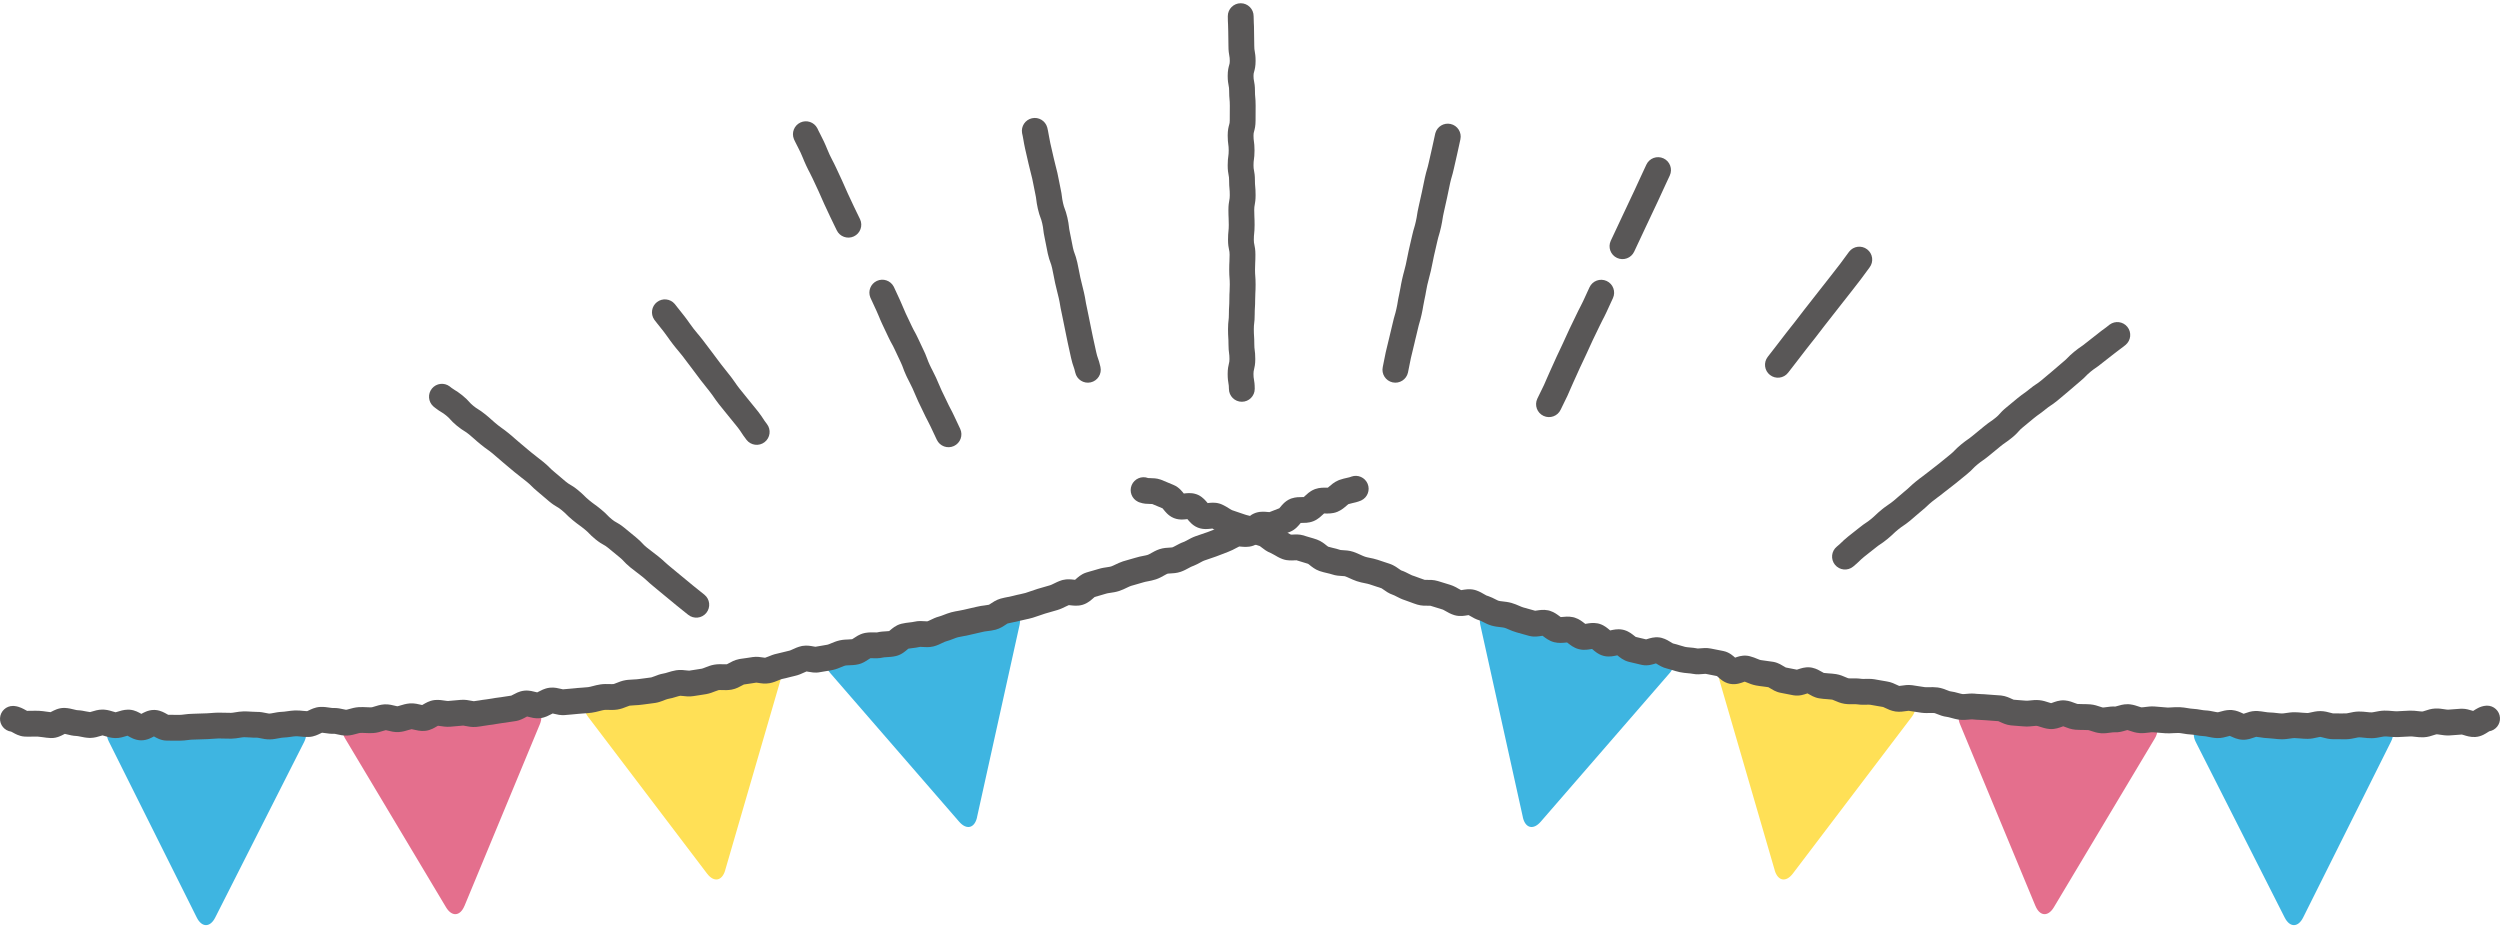 <svg width="320" height="119" viewBox="0 0 320 119" fill="none" xmlns="http://www.w3.org/2000/svg">
<path d="M125.066 104.602C124.753 106.012 123.725 106.275 122.776 105.182L106.27 86.153C105.325 85.061 105.694 83.881 107.094 83.521L128.527 78.082C129.928 77.727 130.817 78.589 130.504 79.999L125.061 104.597L125.066 104.602Z" fill="#3EB5E1"/>
<path d="M92.828 111.392C92.422 112.779 91.381 112.973 90.505 111.821L75.275 91.754C74.4 90.602 74.852 89.445 76.271 89.182L98.012 85.153C99.431 84.891 100.265 85.808 99.86 87.195L92.823 111.387L92.828 111.392Z" fill="#FFE056"/>
<path d="M59.447 115.961C58.894 117.293 57.834 117.371 57.092 116.131L44.166 94.511C43.425 93.272 43.996 92.17 45.438 92.064L67.493 90.455C68.935 90.349 69.658 91.354 69.105 92.691L59.452 115.961H59.447Z" fill="#E46F8D"/>
<path d="M27.545 117.45C26.891 118.74 25.831 118.736 25.186 117.445L13.928 94.908C13.283 93.617 13.937 92.562 15.38 92.566L37.489 92.626C38.932 92.626 39.581 93.687 38.927 94.977L27.545 117.45Z" fill="#3EB5E1"/>
<path d="M172.976 61.006C173.799 60.71 174.717 61.108 175.058 61.924C175.399 62.739 175.037 63.673 174.249 64.051L174.171 64.086C173.758 64.259 173.338 64.347 173.092 64.401C172.808 64.463 172.682 64.496 172.59 64.532C172.58 64.541 172.516 64.588 172.335 64.745C172.161 64.897 171.738 65.285 171.187 65.511C170.847 65.65 170.525 65.697 170.283 65.716C170.049 65.735 169.822 65.73 169.688 65.728C169.589 65.726 169.524 65.726 169.477 65.727C169.439 65.76 169.388 65.807 169.31 65.88C169.213 65.971 169.053 66.123 168.874 66.264C168.69 66.409 168.435 66.584 168.111 66.714C167.783 66.845 167.473 66.893 167.237 66.914C167.008 66.934 166.785 66.933 166.65 66.933C166.586 66.933 166.535 66.933 166.494 66.933C166.475 66.956 166.452 66.983 166.426 67.015C166.338 67.121 166.179 67.317 165.992 67.497C165.8 67.682 165.503 67.927 165.094 68.085C164.6 68.277 164.066 68.488 163.548 68.684C163.171 68.827 162.818 68.855 162.564 68.858C162.317 68.86 162.078 68.836 161.943 68.823C161.897 68.819 161.859 68.815 161.827 68.813C161.805 68.835 161.779 68.862 161.748 68.895C161.654 68.993 161.489 69.168 161.301 69.328C161.106 69.493 160.82 69.7 160.444 69.838C160.072 69.974 159.724 70.002 159.472 70.004C159.227 70.005 158.99 69.981 158.855 69.969C158.736 69.957 158.668 69.952 158.622 69.95C158.516 69.996 158.388 70.063 158.189 70.171C157.964 70.293 157.616 70.484 157.227 70.626C156.994 70.712 156.761 70.805 156.5 70.908C156.247 71.008 155.968 71.118 155.68 71.221C155.407 71.319 155.134 71.411 154.877 71.498C154.616 71.586 154.37 71.669 154.128 71.756C154.015 71.796 153.887 71.862 153.624 72.007C153.429 72.114 153.13 72.282 152.788 72.418L152.639 72.475C152.635 72.476 152.631 72.478 152.627 72.479C152.517 72.517 152.39 72.582 152.125 72.726C151.902 72.847 151.54 73.048 151.134 73.189C150.613 73.37 150.086 73.386 149.846 73.398C149.692 73.406 149.605 73.411 149.528 73.42C149.458 73.428 149.443 73.435 149.458 73.43C149.372 73.459 149.265 73.514 148.997 73.665C148.778 73.788 148.399 74.008 147.965 74.154C147.583 74.282 147.203 74.353 146.947 74.403C146.654 74.459 146.488 74.493 146.344 74.54C146.035 74.642 145.728 74.724 145.47 74.793C145.198 74.867 144.975 74.927 144.764 74.996C144.625 75.042 144.474 75.112 144.208 75.24C143.977 75.352 143.63 75.522 143.248 75.647C142.829 75.784 142.412 75.841 142.159 75.877C141.855 75.921 141.72 75.944 141.613 75.978C141.32 76.071 141.027 76.153 140.767 76.226C140.531 76.292 140.32 76.351 140.116 76.414C140.076 76.445 140.022 76.491 139.918 76.584C139.815 76.674 139.641 76.83 139.446 76.972C139.244 77.118 138.957 77.295 138.592 77.408C138.234 77.517 137.904 77.534 137.659 77.529C137.421 77.524 137.192 77.496 137.059 77.481C136.924 77.465 136.854 77.458 136.805 77.456C136.705 77.493 136.58 77.553 136.363 77.66C136.134 77.773 135.762 77.96 135.345 78.085C135.07 78.167 134.795 78.244 134.533 78.319C134.268 78.394 134.014 78.466 133.764 78.541C133.55 78.605 133.334 78.682 133.067 78.777C132.814 78.867 132.513 78.974 132.198 79.067C131.861 79.167 131.532 79.237 131.267 79.293C130.984 79.352 130.772 79.396 130.569 79.453C130.227 79.548 129.89 79.612 129.631 79.661C129.35 79.715 129.149 79.755 128.964 79.807C128.999 79.797 128.98 79.792 128.689 79.986C128.494 80.116 128.029 80.441 127.459 80.595C127.061 80.702 126.667 80.747 126.413 80.778C126.117 80.814 125.96 80.836 125.828 80.872C125.511 80.957 125.197 81.022 124.936 81.077C124.66 81.135 124.437 81.183 124.224 81.24C123.871 81.336 123.523 81.394 123.265 81.438C122.981 81.486 122.788 81.52 122.612 81.568C122.447 81.612 122.274 81.678 122 81.784C121.755 81.879 121.412 82.014 121.041 82.111C120.964 82.131 120.864 82.174 120.58 82.312C120.353 82.423 119.948 82.626 119.486 82.742C118.92 82.883 118.362 82.83 118.127 82.814C117.78 82.789 117.763 82.802 117.794 82.795C117.411 82.888 117.032 82.929 116.778 82.958C116.552 82.984 116.399 83.003 116.274 83.028C116.238 83.055 116.187 83.097 116.101 83.17C115.997 83.257 115.813 83.414 115.608 83.554C115.395 83.698 115.085 83.876 114.689 83.971C114.252 84.076 113.824 84.096 113.57 84.111C113.261 84.128 113.133 84.139 113.034 84.162C112.526 84.282 112.024 84.26 111.784 84.254C111.633 84.25 111.542 84.249 111.461 84.251C111.433 84.253 111.411 84.255 111.396 84.257C111.345 84.285 111.282 84.326 111.155 84.412C111.044 84.486 110.862 84.609 110.663 84.719C110.458 84.832 110.18 84.962 109.843 85.037C109.398 85.137 108.961 85.146 108.711 85.154C108.404 85.165 108.283 85.174 108.193 85.194C108.095 85.216 107.974 85.262 107.692 85.381C107.461 85.479 107.067 85.649 106.631 85.747C106.298 85.822 105.97 85.871 105.705 85.911C105.421 85.954 105.203 85.987 104.996 86.031C104.641 86.108 104.32 86.1 104.081 86.078C103.849 86.056 103.627 86.014 103.496 85.99C103.359 85.964 103.288 85.953 103.237 85.946C103.176 85.968 103.073 86.012 102.864 86.109C102.638 86.213 102.21 86.418 101.722 86.519C101.505 86.563 101.286 86.621 101.011 86.693C100.751 86.762 100.437 86.844 100.109 86.908C100.03 86.924 99.924 86.962 99.639 87.081C99.409 87.176 98.998 87.353 98.538 87.443C97.931 87.563 97.343 87.452 97.119 87.418C96.844 87.375 96.791 87.378 96.813 87.375C96.495 87.436 96.184 87.478 95.927 87.511C95.65 87.547 95.43 87.575 95.22 87.614C95.231 87.612 95.176 87.63 94.924 87.769C94.72 87.881 94.229 88.168 93.645 88.273C93.174 88.358 92.716 88.337 92.469 88.329C92.157 88.318 92.054 88.321 91.986 88.333C91.909 88.347 91.805 88.383 91.516 88.498C91.284 88.59 90.868 88.762 90.406 88.845C90.107 88.899 89.812 88.942 89.542 88.982C89.263 89.023 89.013 89.059 88.763 89.101C88.215 89.194 87.691 89.12 87.452 89.091C87.138 89.054 87.083 89.057 87.079 89.057C86.939 89.08 86.783 89.125 86.499 89.212C86.252 89.287 85.88 89.403 85.478 89.468C85.431 89.475 85.367 89.494 85.215 89.551L84.825 89.704C84.585 89.796 84.254 89.912 83.895 89.97C83.588 90.02 83.284 90.057 83.014 90.089C82.733 90.123 82.489 90.152 82.248 90.189C81.879 90.245 81.52 90.262 81.256 90.274C80.968 90.288 80.775 90.298 80.597 90.323C80.549 90.332 80.464 90.359 80.177 90.475C79.948 90.567 79.502 90.755 79 90.827C78.563 90.89 78.141 90.874 77.889 90.866C77.586 90.858 77.452 90.858 77.345 90.873C77.181 90.897 77.006 90.941 76.72 91.016C76.466 91.082 76.105 91.178 75.719 91.23C75.378 91.276 75.045 91.297 74.777 91.313C74.49 91.33 74.273 91.344 74.064 91.37L74.064 91.37C73.736 91.413 73.415 91.436 73.151 91.455C72.865 91.475 72.64 91.49 72.424 91.518C72.084 91.561 71.78 91.534 71.549 91.499C71.326 91.465 71.114 91.412 70.985 91.38C70.865 91.351 70.794 91.336 70.742 91.325C70.692 91.349 70.626 91.382 70.513 91.441C70.395 91.504 70.202 91.606 69.993 91.694C69.778 91.785 69.489 91.885 69.148 91.925C68.803 91.966 68.495 91.935 68.263 91.896C68.038 91.858 67.826 91.801 67.695 91.767C67.587 91.739 67.519 91.722 67.467 91.711C67.422 91.734 67.361 91.766 67.266 91.817C67.148 91.881 66.951 91.989 66.739 92.08C66.52 92.174 66.222 92.279 65.867 92.319C65.651 92.342 65.429 92.38 65.147 92.427C64.885 92.471 64.569 92.524 64.24 92.558L64.24 92.558C64.032 92.581 63.817 92.619 63.533 92.669C63.27 92.716 62.941 92.774 62.6 92.808C62.392 92.829 62.177 92.866 61.892 92.914C61.627 92.958 61.298 93.013 60.954 93.045C60.401 93.096 59.879 92.982 59.646 92.936C59.319 92.871 59.279 92.875 59.287 92.874C58.734 92.926 58.178 92.973 57.632 93.019C57.129 93.061 56.653 92.98 56.412 92.943C56.224 92.914 56.12 92.902 56.057 92.897C56.017 92.918 55.96 92.95 55.869 93.004C55.753 93.072 55.549 93.193 55.328 93.294C55.099 93.398 54.773 93.52 54.379 93.553C53.798 93.603 53.255 93.46 53.028 93.406C52.775 93.347 52.7 93.336 52.689 93.334C52.631 93.34 52.538 93.361 52.245 93.451C52.008 93.524 51.557 93.669 51.06 93.703C50.479 93.742 49.939 93.591 49.713 93.534C49.476 93.475 49.398 93.463 49.386 93.46C49.342 93.465 49.253 93.486 48.97 93.575C48.736 93.648 48.272 93.803 47.762 93.833C47.389 93.855 47.026 93.837 46.765 93.825C46.474 93.811 46.285 93.804 46.111 93.814C46.046 93.818 45.949 93.839 45.647 93.924C45.411 93.99 44.967 94.122 44.485 94.151C43.935 94.183 43.422 94.054 43.19 94.001C43.04 93.966 42.955 93.947 42.88 93.935C42.81 93.924 42.795 93.927 42.812 93.926C42.345 93.949 41.903 93.877 41.657 93.841C41.419 93.805 41.299 93.79 41.219 93.787C41.173 93.806 41.109 93.836 40.984 93.896C40.864 93.954 40.658 94.056 40.437 94.138C40.208 94.223 39.893 94.317 39.522 94.332C39.106 94.35 38.71 94.305 38.456 94.278C38.159 94.248 38.005 94.234 37.872 94.24C37.694 94.247 37.504 94.273 37.214 94.315C36.952 94.352 36.594 94.403 36.218 94.415C36.096 94.419 35.953 94.444 35.654 94.501C35.401 94.55 34.995 94.631 34.563 94.642C34.064 94.654 33.598 94.549 33.358 94.499C33.048 94.434 32.963 94.424 32.914 94.425C32.55 94.434 32.2 94.409 31.935 94.391C31.645 94.371 31.445 94.358 31.255 94.361C31.122 94.363 30.969 94.385 30.675 94.434C30.423 94.475 30.03 94.543 29.614 94.55C29.292 94.555 28.976 94.545 28.709 94.536C28.427 94.526 28.195 94.519 27.969 94.522C27.755 94.526 27.533 94.543 27.247 94.565C27.046 94.581 26.811 94.599 26.562 94.609L26.31 94.615C26.305 94.615 26.301 94.615 26.297 94.615C26.071 94.615 25.838 94.626 25.557 94.641C25.29 94.654 24.974 94.67 24.651 94.67C24.498 94.67 24.327 94.69 24.035 94.727C23.779 94.759 23.401 94.808 23.006 94.808C22.45 94.808 21.894 94.803 21.347 94.799C20.91 94.795 20.547 94.672 20.303 94.569C20.066 94.467 19.847 94.342 19.728 94.274C19.719 94.269 19.711 94.265 19.703 94.26C19.695 94.265 19.687 94.269 19.678 94.274C19.557 94.339 19.335 94.461 19.094 94.557C18.847 94.655 18.481 94.769 18.043 94.762C17.613 94.755 17.256 94.633 17.014 94.53C16.778 94.43 16.561 94.305 16.442 94.238C16.39 94.209 16.349 94.186 16.316 94.169C16.267 94.183 16.199 94.203 16.105 94.232C15.885 94.301 15.347 94.486 14.757 94.476C14.209 94.467 13.712 94.303 13.482 94.233C13.335 94.188 13.252 94.162 13.178 94.145C13.148 94.138 13.128 94.134 13.116 94.132C13.092 94.138 13.009 94.158 12.803 94.221C12.596 94.284 12.109 94.446 11.563 94.454L11.453 94.453L11.439 94.452C11 94.438 10.588 94.348 10.341 94.297C10.045 94.235 9.912 94.212 9.804 94.208C9.324 94.192 8.88 94.075 8.64 94.015C8.475 93.973 8.37 93.949 8.297 93.935C8.261 93.953 8.213 93.977 8.145 94.012C8.023 94.075 7.797 94.193 7.554 94.285C7.304 94.38 6.93 94.489 6.486 94.47C6.114 94.455 5.759 94.402 5.497 94.364C5.207 94.322 5.014 94.294 4.831 94.285C4.63 94.275 4.417 94.28 4.131 94.287C3.867 94.294 3.529 94.303 3.182 94.285C2.781 94.265 2.446 94.151 2.212 94.051C1.984 93.954 1.774 93.836 1.655 93.769C1.533 93.701 1.472 93.669 1.43 93.649C0.582 93.535 -0.048 92.784 0.003 91.916C0.055 91.033 0.79 90.353 1.664 90.36L1.749 90.363L1.895 90.376C2.229 90.415 2.508 90.514 2.711 90.602C2.936 90.698 3.145 90.816 3.262 90.881C3.363 90.937 3.421 90.968 3.461 90.988C3.631 90.992 3.815 90.989 4.048 90.983C4.313 90.976 4.651 90.967 4.998 90.984C5.364 91.003 5.716 91.056 5.973 91.094C6.175 91.123 6.331 91.144 6.467 91.157C6.504 91.138 6.557 91.113 6.634 91.073C6.756 91.01 6.982 90.892 7.225 90.8C7.475 90.706 7.848 90.596 8.293 90.615H8.292C8.766 90.633 9.204 90.749 9.442 90.808C9.746 90.884 9.846 90.903 9.915 90.905C10.354 90.92 10.766 91.009 11.013 91.061C11.287 91.118 11.421 91.141 11.525 91.147C11.545 91.142 11.626 91.124 11.841 91.058C12.048 90.996 12.536 90.833 13.081 90.825L13.191 90.826L13.392 90.838C13.852 90.879 14.255 91.012 14.452 91.073C14.596 91.117 14.679 91.142 14.751 91.158C14.775 91.164 14.793 91.167 14.804 91.169C14.828 91.163 14.911 91.143 15.116 91.079C15.322 91.014 15.807 90.848 16.353 90.835H16.463L16.62 90.843C16.98 90.872 17.28 90.976 17.492 91.067C17.727 91.167 17.945 91.291 18.064 91.359C18.074 91.364 18.083 91.369 18.092 91.374C18.099 91.37 18.106 91.367 18.113 91.363C18.233 91.299 18.453 91.178 18.691 91.082C18.936 90.983 19.299 90.868 19.735 90.872L19.895 90.878C20.26 90.906 20.565 91.011 20.778 91.102C21.015 91.203 21.234 91.329 21.354 91.397C21.439 91.445 21.494 91.475 21.531 91.495C22.027 91.499 22.517 91.503 23.006 91.503C23.159 91.503 23.33 91.484 23.622 91.447C23.878 91.415 24.256 91.365 24.651 91.365C24.877 91.365 25.11 91.354 25.391 91.339C25.654 91.326 25.965 91.31 26.282 91.31L26.442 91.306C26.605 91.299 26.781 91.286 26.991 91.27C27.253 91.25 27.58 91.223 27.914 91.217C28.236 91.212 28.552 91.223 28.819 91.232C29.1 91.242 29.333 91.249 29.559 91.245C29.691 91.243 29.845 91.221 30.139 91.172C30.391 91.131 30.784 91.063 31.199 91.056C31.558 91.05 31.905 91.076 32.164 91.094C32.447 91.114 32.646 91.126 32.83 91.121C33.33 91.109 33.796 91.214 34.035 91.264C34.346 91.329 34.431 91.339 34.48 91.338C34.596 91.335 34.737 91.312 35.031 91.256C35.278 91.208 35.681 91.127 36.107 91.112C36.279 91.107 36.467 91.082 36.751 91.042C37.007 91.006 37.363 90.953 37.733 90.938C38.149 90.92 38.545 90.965 38.8 90.991C39.042 91.017 39.19 91.029 39.308 91.03C39.354 91.011 39.419 90.982 39.542 90.922C39.663 90.864 39.869 90.762 40.09 90.68C40.316 90.596 40.626 90.504 40.991 90.487V90.486C41.459 90.463 41.9 90.535 42.147 90.572C42.453 90.618 42.564 90.629 42.645 90.625C43.19 90.597 43.7 90.727 43.93 90.779C44.216 90.845 44.282 90.851 44.29 90.851C44.352 90.848 44.447 90.828 44.752 90.742C44.99 90.675 45.434 90.544 45.917 90.515C46.292 90.493 46.656 90.511 46.917 90.523C47.208 90.537 47.396 90.544 47.566 90.534C47.566 90.534 47.574 90.533 47.591 90.53C47.609 90.527 47.636 90.522 47.672 90.513C47.75 90.493 47.839 90.466 47.98 90.421C48.209 90.35 48.671 90.195 49.175 90.161L49.282 90.156C49.821 90.14 50.31 90.277 50.519 90.329C50.763 90.391 50.839 90.401 50.849 90.403C50.902 90.398 50.995 90.378 51.276 90.291C51.508 90.22 51.956 90.075 52.447 90.037L52.554 90.031C53.089 90.011 53.577 90.139 53.787 90.189C53.908 90.218 53.988 90.234 54.038 90.244C54.076 90.223 54.127 90.193 54.202 90.15C54.319 90.082 54.524 89.96 54.746 89.859C54.948 89.767 55.223 89.664 55.552 89.617L55.696 89.6C56.197 89.558 56.672 89.639 56.912 89.676C57.227 89.724 57.309 89.729 57.355 89.725C57.904 89.679 58.445 89.633 58.98 89.583C59.533 89.532 60.054 89.647 60.285 89.693C60.611 89.757 60.654 89.754 60.65 89.754C60.854 89.735 61.069 89.701 61.346 89.654C61.604 89.611 61.93 89.554 62.266 89.52C62.468 89.5 62.682 89.463 62.959 89.414C63.217 89.368 63.543 89.31 63.879 89.273L63.892 89.271L64.053 89.252C64.216 89.231 64.392 89.203 64.599 89.168C64.841 89.127 65.135 89.077 65.438 89.041C65.489 89.019 65.553 88.986 65.692 88.911C65.808 88.848 66.003 88.741 66.213 88.65C66.43 88.556 66.725 88.45 67.077 88.408L67.091 88.406C67.434 88.368 67.739 88.401 67.968 88.441C68.19 88.479 68.402 88.536 68.53 88.569C68.641 88.598 68.709 88.614 68.76 88.625C68.807 88.603 68.871 88.571 68.974 88.517C69.091 88.455 69.283 88.353 69.489 88.265C69.702 88.175 69.988 88.075 70.326 88.032L70.451 88.019C70.741 87.995 70.999 88.019 71.2 88.05C71.423 88.085 71.636 88.138 71.765 88.169C71.92 88.207 71.993 88.223 72.051 88.232C72.054 88.232 72.057 88.232 72.06 88.233C72.37 88.195 72.673 88.175 72.922 88.158C73.202 88.138 73.424 88.122 73.634 88.093L73.648 88.091L73.898 88.064C74.145 88.04 74.38 88.026 74.576 88.014C74.857 87.997 75.073 87.983 75.275 87.955C75.433 87.934 75.606 87.891 75.887 87.818C76.135 87.753 76.494 87.656 76.874 87.602C77.311 87.539 77.733 87.555 77.985 87.562C78.288 87.571 78.422 87.571 78.529 87.556C78.57 87.55 78.647 87.528 78.941 87.409C79.166 87.319 79.609 87.131 80.105 87.055L80.118 87.053L80.388 87.02C80.654 86.993 80.903 86.983 81.097 86.973C81.383 86.959 81.575 86.948 81.75 86.921C82.053 86.875 82.355 86.84 82.619 86.808C82.893 86.775 83.134 86.745 83.365 86.708C83.426 86.698 83.517 86.668 83.811 86.551C84.041 86.46 84.472 86.282 84.953 86.205C85.095 86.182 85.253 86.136 85.535 86.05C85.779 85.976 86.151 85.859 86.55 85.795C87.091 85.707 87.615 85.782 87.846 85.81C88.173 85.849 88.215 85.842 88.211 85.843C88.505 85.793 88.799 85.751 89.063 85.712C89.335 85.672 89.582 85.635 89.822 85.592C89.899 85.578 90.003 85.543 90.293 85.427C90.524 85.335 90.94 85.163 91.403 85.08C91.874 84.996 92.331 85.017 92.578 85.025C92.868 85.035 92.977 85.032 93.046 85.022C93.06 85.015 93.134 84.982 93.331 84.873C93.531 84.763 94.02 84.477 94.596 84.368L94.838 84.326C95.078 84.287 95.308 84.258 95.503 84.233C95.78 84.197 96.001 84.167 96.21 84.126L96.323 84.107C96.889 84.02 97.419 84.119 97.628 84.152C97.818 84.182 97.903 84.19 97.929 84.193C98.007 84.174 98.118 84.133 98.372 84.028C98.602 83.933 99.013 83.756 99.472 83.665C99.683 83.624 99.9 83.568 100.17 83.497C100.425 83.43 100.735 83.347 101.058 83.281C101.109 83.27 101.193 83.24 101.476 83.109C101.695 83.008 102.12 82.802 102.599 82.699L102.731 82.674C103.033 82.625 103.305 82.633 103.515 82.652C103.746 82.673 103.968 82.716 104.099 82.74C104.25 82.768 104.321 82.78 104.373 82.785C104.676 82.723 104.973 82.679 105.213 82.643C105.491 82.601 105.707 82.567 105.909 82.522C106.007 82.5 106.127 82.454 106.409 82.335C106.641 82.237 107.034 82.067 107.471 81.969C107.915 81.869 108.352 81.859 108.602 81.851C108.863 81.843 108.989 81.834 109.076 81.819C109.125 81.792 109.188 81.752 109.315 81.667C109.425 81.593 109.605 81.47 109.802 81.361C110.005 81.249 110.28 81.118 110.614 81.04L110.804 81.003C111.243 80.928 111.653 80.944 111.864 80.95C112.016 80.953 112.106 80.955 112.186 80.952C112.247 80.95 112.274 80.945 112.279 80.945C112.71 80.843 113.137 80.824 113.385 80.81C113.591 80.799 113.717 80.789 113.807 80.777C113.842 80.749 113.892 80.709 113.972 80.642C114.076 80.555 114.26 80.397 114.466 80.258C114.678 80.115 114.987 79.937 115.382 79.841C115.766 79.746 116.143 79.704 116.4 79.675C116.696 79.641 116.865 79.619 117.012 79.583C117.573 79.447 118.13 79.501 118.358 79.517C118.697 79.54 118.716 79.527 118.684 79.535C118.757 79.517 118.856 79.476 119.133 79.341C119.352 79.234 119.754 79.03 120.207 78.912C120.366 78.871 120.536 78.807 120.805 78.703C121.045 78.61 121.386 78.475 121.752 78.376C122.105 78.281 122.453 78.223 122.711 78.179C122.994 78.131 123.188 78.097 123.364 78.049C123.682 77.964 123.995 77.898 124.256 77.843C124.532 77.785 124.755 77.738 124.968 77.68C125.366 77.573 125.76 77.528 126.015 77.497C126.301 77.463 126.457 77.44 126.586 77.407C126.599 77.399 126.669 77.36 126.861 77.233C127.05 77.107 127.511 76.782 128.071 76.625C128.412 76.529 128.75 76.465 129.009 76.415C129.291 76.361 129.494 76.321 129.683 76.269C130.009 76.178 130.334 76.111 130.588 76.058C130.86 76.001 131.068 75.955 131.261 75.898C131.476 75.834 131.693 75.757 131.958 75.663C132.208 75.574 132.508 75.467 132.82 75.374C133.094 75.292 133.369 75.214 133.631 75.139C133.896 75.064 134.15 74.992 134.4 74.917C134.508 74.885 134.634 74.828 134.902 74.695C135.127 74.584 135.496 74.398 135.908 74.271L136.041 74.234C136.347 74.157 136.627 74.145 136.841 74.15C137.079 74.154 137.307 74.182 137.441 74.198C137.511 74.206 137.564 74.212 137.605 74.216C137.635 74.19 137.674 74.156 137.724 74.112C137.824 74.024 137.996 73.868 138.188 73.728C138.385 73.584 138.668 73.405 139.03 73.29L139.034 73.289L139.469 73.158C139.612 73.117 139.75 73.078 139.879 73.042C140.148 72.967 140.383 72.901 140.61 72.829C141.024 72.697 141.439 72.641 141.687 72.606C141.984 72.563 142.117 72.539 142.219 72.506C142.358 72.46 142.509 72.39 142.775 72.262C143.007 72.151 143.354 71.981 143.735 71.856C144.044 71.754 144.352 71.672 144.61 71.602C144.882 71.529 145.105 71.469 145.316 71.399C145.693 71.276 146.071 71.206 146.322 71.157C146.609 71.102 146.773 71.067 146.912 71.021C146.998 70.992 147.106 70.937 147.373 70.786C147.591 70.663 147.971 70.443 148.405 70.297C148.92 70.124 149.444 70.109 149.679 70.097C149.986 70.082 150.044 70.068 150.047 70.068C150.157 70.029 150.284 69.965 150.549 69.821C150.77 69.701 151.127 69.504 151.528 69.362L151.617 69.326C151.713 69.284 151.834 69.219 152.032 69.111C152.254 68.988 152.613 68.787 153.016 68.643C153.29 68.546 153.563 68.453 153.82 68.366C154.081 68.278 154.327 68.195 154.569 68.109C154.797 68.027 155.028 67.936 155.284 67.835C155.532 67.737 155.809 67.626 156.091 67.523C156.218 67.476 156.357 67.405 156.618 67.263C156.843 67.142 157.191 66.951 157.58 66.808L157.718 66.762C158.037 66.666 158.331 66.644 158.552 66.643C158.796 66.641 159.033 66.665 159.168 66.678C159.214 66.682 159.252 66.685 159.285 66.688C159.305 66.667 159.33 66.642 159.359 66.612C159.451 66.515 159.615 66.341 159.802 66.181C159.995 66.017 160.277 65.809 160.65 65.669L160.79 65.622C161.112 65.522 161.41 65.499 161.632 65.498C161.879 65.495 162.119 65.52 162.254 65.533C162.374 65.544 162.441 65.548 162.487 65.551C162.905 65.391 163.316 65.229 163.751 65.06C163.779 65.029 163.818 64.983 163.878 64.91C163.965 64.805 164.124 64.609 164.309 64.43C164.499 64.246 164.793 64.002 165.198 63.841L165.209 63.836L165.331 63.793C165.611 63.699 165.872 63.662 166.077 63.645C166.303 63.626 166.525 63.627 166.657 63.627C166.762 63.628 166.83 63.627 166.879 63.625C166.917 63.592 166.968 63.546 167.046 63.473C167.143 63.381 167.302 63.23 167.481 63.089C167.666 62.943 167.92 62.769 168.241 62.639L168.367 62.591C168.659 62.489 168.931 62.451 169.143 62.435C169.377 62.416 169.605 62.421 169.739 62.423C169.847 62.425 169.914 62.424 169.962 62.423C170 62.393 170.064 62.341 170.166 62.252C170.339 62.102 170.758 61.716 171.303 61.488L171.457 61.427C171.818 61.294 172.167 61.221 172.382 61.173C172.68 61.108 172.804 61.075 172.897 61.036L172.976 61.006ZM55.974 92.894L55.972 92.894C55.973 92.894 55.974 92.894 55.975 92.893C55.975 92.893 55.974 92.894 55.974 92.894Z" fill="#595757"/>
<path d="M194.92 104.602C195.233 106.012 196.261 106.275 197.21 105.182L213.717 86.153C214.661 85.061 214.293 83.881 212.892 83.521L191.459 78.082C190.059 77.727 189.169 78.589 189.483 79.999L194.925 104.597L194.92 104.602Z" fill="#3EB5E1"/>
<path d="M227.158 111.392C227.564 112.779 228.605 112.973 229.481 111.821L244.711 91.754C245.586 90.602 245.135 89.445 243.715 89.182L221.974 85.153C220.555 84.891 219.721 85.808 220.126 87.195L227.163 111.387L227.158 111.392Z" fill="#FFE056"/>
<path d="M260.539 115.961C261.092 117.293 262.152 117.371 262.894 116.131L275.82 94.511C276.562 93.272 275.99 92.17 274.548 92.064L252.494 90.455C251.051 90.349 250.328 91.354 250.881 92.691L260.535 115.961H260.539Z" fill="#E46F8D"/>
<path d="M292.441 117.45C293.096 118.74 294.156 118.736 294.801 117.445L306.058 94.908C306.703 93.617 306.049 92.562 304.607 92.566L282.497 92.626C281.055 92.626 280.405 93.687 281.059 94.977L292.441 117.45Z" fill="#3EB5E1"/>
<path d="M144.854 62.099C145.198 61.276 146.13 60.879 146.957 61.189C146.959 61.19 146.96 61.189 146.962 61.189C147.018 61.195 147.091 61.198 147.251 61.201C147.383 61.203 147.604 61.206 147.829 61.229C148.033 61.25 148.293 61.292 148.571 61.391L148.691 61.437L148.702 61.442L150.207 62.069C150.613 62.235 150.905 62.486 151.092 62.672C151.274 62.854 151.431 63.052 151.515 63.158C151.519 63.162 151.522 63.166 151.526 63.17C151.534 63.169 151.543 63.169 151.552 63.168C151.688 63.151 151.938 63.119 152.194 63.116C152.424 63.114 152.744 63.132 153.09 63.245L153.241 63.299L153.386 63.363C153.713 63.52 153.957 63.726 154.122 63.885C154.305 64.062 154.464 64.256 154.551 64.361C154.56 64.373 154.57 64.383 154.578 64.394C154.591 64.392 154.605 64.391 154.619 64.39C154.753 64.374 154.999 64.344 155.251 64.343C155.478 64.341 155.79 64.361 156.128 64.468L156.274 64.519L156.433 64.584C156.794 64.743 157.1 64.941 157.285 65.058C157.546 65.222 157.649 65.28 157.73 65.311C157.933 65.39 158.149 65.46 158.415 65.545C158.667 65.625 158.972 65.722 159.276 65.837C159.425 65.893 159.598 65.939 159.879 66.008C160.128 66.07 160.487 66.156 160.845 66.287C161.052 66.363 161.269 66.429 161.542 66.513C161.8 66.591 162.11 66.687 162.423 66.805C162.955 67.007 163.381 67.356 163.563 67.499C163.765 67.656 163.83 67.696 163.838 67.702L163.83 67.699C164.253 67.856 164.624 68.082 164.838 68.21C165.044 68.332 165.157 68.395 165.239 68.432C165.289 68.433 165.36 68.431 165.499 68.424C165.631 68.417 165.857 68.404 166.09 68.413C166.3 68.421 166.571 68.448 166.866 68.537L166.993 68.578L167.145 68.63C167.3 68.68 167.47 68.729 167.674 68.787C167.929 68.859 168.246 68.949 168.564 69.062C169.131 69.265 169.576 69.643 169.752 69.784C169.915 69.914 169.983 69.961 170 69.974C170.154 70.026 170.331 70.069 170.601 70.131C170.854 70.19 171.21 70.27 171.566 70.394C171.553 70.389 171.568 70.396 171.635 70.404C171.709 70.413 171.795 70.419 171.945 70.427C172.18 70.44 172.697 70.457 173.208 70.629C173.563 70.748 173.891 70.899 174.127 71.007C174.391 71.128 174.563 71.205 174.729 71.26C174.876 71.31 175.046 71.347 175.331 71.405C175.582 71.455 175.951 71.527 176.32 71.648C176.607 71.742 176.861 71.828 177.11 71.912L177.865 72.16L177.877 72.165C178.421 72.343 178.861 72.674 179.051 72.809C179.259 72.957 179.327 72.997 179.338 73.004L179.334 73.004C179.745 73.138 180.114 73.335 180.333 73.448C180.531 73.551 180.648 73.608 180.736 73.643L180.816 73.672L180.833 73.677L181.063 73.754C181.29 73.832 181.505 73.914 181.69 73.984C181.952 74.083 182.163 74.162 182.369 74.225C182.341 74.216 182.36 74.23 182.703 74.226C182.936 74.223 183.493 74.203 184.046 74.373C184.31 74.454 184.572 74.535 184.834 74.615C185.095 74.696 185.356 74.776 185.618 74.856C186.088 75.001 186.494 75.243 186.705 75.364C186.868 75.457 186.963 75.507 187.022 75.536C187.067 75.531 187.13 75.522 187.231 75.505C187.364 75.484 187.598 75.444 187.841 75.429C188.061 75.415 188.354 75.416 188.678 75.489L188.818 75.525L189.002 75.584C189.42 75.731 189.767 75.942 189.949 76.048C190.078 76.123 190.155 76.168 190.226 76.203L190.312 76.242L190.325 76.246L190.488 76.297C190.862 76.424 191.185 76.595 191.378 76.693C191.651 76.833 191.755 76.879 191.832 76.901C191.944 76.933 192.085 76.952 192.385 76.986C192.637 77.014 193.046 77.057 193.46 77.172C193.854 77.282 194.214 77.442 194.447 77.543C194.717 77.66 194.861 77.719 194.991 77.754C195.268 77.829 195.542 77.907 195.804 77.981C196.042 78.049 196.27 78.112 196.496 78.174C196.545 78.17 196.615 78.161 196.752 78.139C196.884 78.119 197.11 78.083 197.345 78.069C197.557 78.057 197.836 78.057 198.144 78.121L198.277 78.152L198.404 78.188C198.693 78.279 198.93 78.406 199.107 78.516C199.304 78.637 199.482 78.773 199.589 78.852C199.676 78.918 199.732 78.957 199.772 78.985C199.819 78.983 199.898 78.978 200.023 78.966C200.232 78.945 200.771 78.875 201.335 78.996L201.448 79.023L201.579 79.061C201.877 79.155 202.12 79.29 202.299 79.404C202.497 79.531 202.677 79.673 202.782 79.755C202.839 79.799 202.882 79.832 202.915 79.857C202.956 79.85 203.01 79.842 203.081 79.83C203.214 79.807 203.441 79.766 203.679 79.749C203.893 79.733 204.174 79.73 204.485 79.791L204.62 79.821L204.765 79.861C205.092 79.965 205.352 80.12 205.537 80.247C205.742 80.389 205.925 80.548 206.029 80.636C206.055 80.659 206.079 80.678 206.099 80.695C206.126 80.689 206.158 80.683 206.195 80.675C206.328 80.647 206.561 80.594 206.805 80.567C207.026 80.543 207.322 80.53 207.652 80.589L207.796 80.62L207.935 80.657C208.25 80.753 208.504 80.895 208.688 81.014C208.892 81.146 209.076 81.295 209.181 81.379C209.281 81.459 209.336 81.499 209.373 81.526C209.608 81.581 209.843 81.637 210.075 81.692C210.286 81.742 210.494 81.791 210.702 81.84C210.742 81.829 210.798 81.812 210.882 81.787C211.012 81.747 211.256 81.669 211.511 81.622C211.741 81.579 212.067 81.54 212.438 81.597L212.599 81.627L212.708 81.654C213.248 81.799 213.688 82.09 213.867 82.201C214.099 82.344 214.152 82.364 214.136 82.36C214.48 82.436 214.805 82.539 215.048 82.616C215.324 82.703 215.512 82.762 215.691 82.8C215.844 82.833 216.019 82.852 216.309 82.877C216.564 82.9 216.937 82.931 217.314 83.009C217.296 83.006 217.327 83.016 217.665 82.985C217.899 82.963 218.439 82.9 218.991 83.014C219.516 83.123 220.03 83.219 220.588 83.329C221.039 83.417 221.384 83.623 221.606 83.78C221.807 83.921 221.986 84.082 222.094 84.179C222.23 84.13 222.456 84.049 222.695 83.993C222.925 83.94 223.26 83.886 223.644 83.934L223.812 83.961L223.98 83.999C224.366 84.094 224.706 84.239 224.904 84.321C225.187 84.438 225.292 84.474 225.367 84.488C225.575 84.527 225.796 84.555 226.075 84.588C226.336 84.62 226.659 84.658 226.985 84.716C227.329 84.778 227.615 84.899 227.826 85.004C228.029 85.106 228.217 85.223 228.33 85.293C228.466 85.377 228.529 85.414 228.58 85.439C228.581 85.44 228.581 85.44 228.582 85.44C228.856 85.49 229.123 85.544 229.372 85.594C229.593 85.638 229.799 85.679 230.003 85.717C230.044 85.705 230.103 85.686 230.196 85.656C230.324 85.613 230.559 85.534 230.807 85.48C231.03 85.433 231.341 85.388 231.696 85.425L231.852 85.447L231.974 85.471C232.255 85.532 232.492 85.628 232.675 85.715C232.877 85.811 233.065 85.921 233.18 85.988C233.318 86.069 233.385 86.106 233.44 86.132C233.442 86.133 233.444 86.134 233.446 86.135C233.607 86.159 233.789 86.174 234.052 86.191C234.309 86.208 234.666 86.229 235.029 86.288C235.542 86.37 235.994 86.576 236.213 86.672C236.35 86.731 236.432 86.766 236.506 86.792C236.566 86.814 236.593 86.82 236.596 86.82C236.711 86.838 236.852 86.84 237.154 86.836C237.407 86.833 237.822 86.824 238.25 86.889C238.353 86.905 238.484 86.906 238.788 86.898C239.039 86.892 239.464 86.877 239.905 86.944C240.209 86.991 240.507 87.047 240.768 87.096C241.04 87.146 241.279 87.19 241.513 87.224C242.081 87.306 242.572 87.557 242.783 87.658C243.009 87.767 243.084 87.794 243.098 87.8C243.117 87.799 243.197 87.795 243.451 87.757C243.682 87.722 244.206 87.632 244.753 87.706C245.052 87.747 245.348 87.796 245.611 87.839C245.884 87.883 246.127 87.923 246.366 87.953C246.493 87.969 246.644 87.968 246.943 87.961C247.199 87.954 247.603 87.942 248.02 87.995C248.54 88.061 249.004 88.258 249.225 88.346C249.363 88.402 249.446 88.434 249.519 88.458C249.57 88.475 249.595 88.48 249.601 88.481C250.018 88.531 250.406 88.641 250.652 88.709C250.941 88.789 251.087 88.826 251.214 88.841C251.28 88.849 251.38 88.846 251.693 88.816C251.91 88.796 252.287 88.755 252.698 88.783L252.876 88.799L252.877 88.799L253.029 88.815C253.186 88.828 253.358 88.836 253.569 88.844C253.831 88.855 254.166 88.867 254.507 88.904C254.733 88.929 254.966 88.943 255.243 88.958C255.508 88.973 255.82 88.99 256.135 89.022C256.73 89.083 257.249 89.339 257.456 89.434C257.661 89.529 257.737 89.557 257.752 89.563C257.991 89.587 258.236 89.605 258.504 89.623C258.771 89.642 259.066 89.662 259.361 89.689C259.439 89.697 259.55 89.69 259.861 89.657C260.108 89.63 260.555 89.577 261.02 89.62C261.512 89.666 261.961 89.823 262.19 89.898C262.377 89.96 262.481 89.99 262.544 90.005C262.589 89.991 262.653 89.969 262.76 89.93C262.887 89.884 263.107 89.802 263.34 89.742C263.581 89.68 263.919 89.618 264.306 89.651H264.305C264.859 89.698 265.352 89.903 265.569 89.987C265.877 90.106 265.915 90.107 265.904 90.106C266.113 90.122 266.332 90.125 266.615 90.127C266.88 90.129 267.21 90.132 267.549 90.157C268.066 90.196 268.536 90.365 268.763 90.441C268.904 90.489 268.989 90.517 269.065 90.537C269.136 90.556 269.16 90.558 269.157 90.557C269.23 90.562 269.335 90.553 269.645 90.51C269.884 90.476 270.317 90.409 270.779 90.435C270.797 90.431 270.876 90.413 271.073 90.355C271.273 90.296 271.786 90.128 272.356 90.137L272.47 90.141L272.668 90.159C273.122 90.215 273.516 90.357 273.715 90.424C273.858 90.473 273.941 90.501 274.015 90.52C274.083 90.539 274.103 90.539 274.092 90.538C274.185 90.543 274.306 90.533 274.611 90.493C274.856 90.462 275.282 90.402 275.732 90.426H275.733C276.052 90.442 276.363 90.473 276.629 90.499C276.909 90.526 277.144 90.549 277.373 90.56C277.541 90.569 277.727 90.56 278.014 90.542C278.27 90.526 278.632 90.502 279.005 90.518C279.394 90.535 279.766 90.598 280.02 90.64C280.309 90.688 280.483 90.714 280.64 90.721C281.039 90.738 281.418 90.806 281.668 90.849C281.956 90.898 282.119 90.923 282.262 90.928C282.702 90.943 283.114 91.032 283.36 91.084C283.657 91.145 283.79 91.169 283.898 91.172C283.872 91.171 283.897 91.179 284.223 91.087C284.431 91.029 284.905 90.882 285.432 90.876L285.539 90.877L285.674 90.883C285.982 90.907 286.247 90.981 286.447 91.05C286.669 91.127 286.875 91.223 286.997 91.278C287.085 91.318 287.144 91.344 287.187 91.362C287.237 91.347 287.302 91.325 287.404 91.289C287.529 91.244 287.735 91.17 287.954 91.113C288.152 91.062 288.406 91.011 288.697 91.005L288.824 91.006L288.974 91.012C289.32 91.032 289.641 91.085 289.861 91.12C290.151 91.165 290.311 91.188 290.451 91.19C290.821 91.196 291.178 91.24 291.435 91.269C291.721 91.302 291.91 91.322 292.082 91.323C292.207 91.324 292.354 91.306 292.65 91.262C292.902 91.225 293.303 91.163 293.727 91.166C294.081 91.169 294.425 91.203 294.685 91.226C294.968 91.251 295.17 91.268 295.358 91.268C295.415 91.268 295.507 91.255 295.815 91.184C296.055 91.13 296.512 91.019 297.003 91.019C297.537 91.019 298.03 91.164 298.258 91.226C298.403 91.265 298.487 91.287 298.561 91.302C298.629 91.316 298.647 91.314 298.635 91.314C298.639 91.314 298.644 91.314 298.649 91.314L299.485 91.32C299.745 91.322 299.996 91.324 300.266 91.319C300.351 91.318 300.464 91.299 300.766 91.234C301.01 91.181 301.443 91.082 301.906 91.075C302.302 91.068 302.68 91.112 302.936 91.139C303.228 91.171 303.399 91.188 303.552 91.185C303.652 91.184 303.779 91.163 304.078 91.103C304.325 91.055 304.744 90.967 305.192 90.959C305.566 90.953 305.928 90.986 306.184 91.008C306.47 91.033 306.655 91.047 306.823 91.043C307.061 91.037 307.302 91.022 307.58 91.004C307.848 90.987 308.153 90.968 308.463 90.96C308.874 90.95 309.268 90.998 309.519 91.027C309.812 91.061 309.968 91.075 310.1 91.071C310.108 91.069 310.175 91.056 310.447 90.965C310.669 90.891 311.168 90.712 311.717 90.688C312.18 90.669 312.618 90.742 312.865 90.78C313.171 90.828 313.284 90.84 313.366 90.836C313.593 90.826 313.828 90.806 314.109 90.781C314.376 90.757 314.688 90.73 315.007 90.716L315.129 90.714C315.411 90.714 315.659 90.756 315.853 90.8C316.068 90.848 316.272 90.913 316.397 90.951C316.464 90.972 316.518 90.987 316.559 90.999C316.585 90.983 316.616 90.964 316.652 90.941C316.767 90.867 316.98 90.729 317.212 90.614C317.451 90.496 317.81 90.352 318.251 90.326L318.336 90.323C319.21 90.316 319.945 90.996 319.997 91.879C320.047 92.728 319.447 93.464 318.628 93.604C318.591 93.625 318.534 93.66 318.436 93.723C318.319 93.798 318.105 93.937 317.871 94.052C317.632 94.169 317.275 94.31 316.836 94.335L316.837 94.335C316.835 94.335 316.833 94.335 316.831 94.335C316.829 94.335 316.826 94.336 316.823 94.336L316.823 94.336C316.202 94.369 315.638 94.176 315.419 94.108C315.221 94.047 315.139 94.026 315.117 94.02C314.896 94.03 314.668 94.05 314.4 94.074C314.133 94.097 313.822 94.125 313.506 94.138C313.044 94.158 312.605 94.085 312.36 94.047C312.056 94 311.94 93.987 311.856 93.991C311.856 93.991 311.81 93.995 311.494 94.1C311.267 94.176 310.766 94.355 310.21 94.374C309.794 94.388 309.398 94.34 309.141 94.311C308.842 94.276 308.684 94.26 308.547 94.264C308.309 94.27 308.067 94.285 307.789 94.302C307.521 94.319 307.217 94.339 306.906 94.347C306.526 94.356 306.163 94.324 305.901 94.302C305.608 94.276 305.421 94.261 305.247 94.264C305.146 94.266 305.02 94.286 304.721 94.346C304.474 94.394 304.054 94.483 303.607 94.49C303.211 94.497 302.834 94.453 302.577 94.425C302.285 94.393 302.114 94.377 301.962 94.379C301.877 94.381 301.763 94.4 301.461 94.465C301.217 94.517 300.785 94.616 300.321 94.624C299.764 94.633 299.132 94.619 298.649 94.619V94.619C298.114 94.621 297.625 94.478 297.394 94.416C297.246 94.376 297.161 94.353 297.084 94.338C297.036 94.328 297.011 94.325 297.003 94.324C296.946 94.324 296.855 94.338 296.546 94.408C296.307 94.462 295.849 94.573 295.358 94.573C294.998 94.573 294.652 94.541 294.387 94.517C294.098 94.491 293.894 94.473 293.699 94.472C293.575 94.471 293.428 94.489 293.131 94.532C292.879 94.569 292.478 94.632 292.054 94.628C291.678 94.625 291.319 94.583 291.056 94.553C290.765 94.519 290.573 94.498 290.395 94.495C289.987 94.488 289.601 94.424 289.345 94.384C289.079 94.342 288.92 94.319 288.784 94.312C288.727 94.327 288.657 94.351 288.507 94.405C288.381 94.449 288.175 94.523 287.956 94.58C287.731 94.639 287.43 94.696 287.087 94.688C286.72 94.678 286.407 94.593 286.178 94.514C285.956 94.437 285.75 94.342 285.628 94.286C285.521 94.237 285.457 94.21 285.411 94.192C285.364 94.203 285.275 94.225 285.117 94.269C284.889 94.333 284.362 94.495 283.787 94.475C283.347 94.46 282.936 94.371 282.689 94.32C282.392 94.258 282.26 94.235 282.151 94.231C281.747 94.218 281.366 94.15 281.11 94.106C280.816 94.056 280.651 94.029 280.502 94.023C280.11 94.007 279.738 93.944 279.482 93.901C279.192 93.853 279.02 93.827 278.865 93.82C278.694 93.813 278.508 93.824 278.215 93.841C277.952 93.857 277.587 93.88 277.207 93.861C276.888 93.845 276.577 93.815 276.31 93.789C276.171 93.775 276.042 93.763 275.92 93.752L275.566 93.728C275.562 93.727 275.557 93.727 275.552 93.727C275.459 93.721 275.338 93.732 275.034 93.771C274.785 93.803 274.354 93.864 273.898 93.837C273.363 93.806 272.88 93.632 272.654 93.555C272.511 93.506 272.427 93.478 272.353 93.458C272.329 93.452 272.311 93.448 272.298 93.445C272.267 93.453 272.183 93.473 272.005 93.526C271.786 93.59 271.215 93.777 270.594 93.735C270.521 93.73 270.416 93.739 270.106 93.782C269.861 93.817 269.41 93.887 268.935 93.855C268.411 93.82 267.939 93.652 267.707 93.573C267.563 93.525 267.477 93.496 267.399 93.475C267.327 93.455 267.299 93.453 267.299 93.453C267.09 93.437 266.871 93.435 266.588 93.432C266.323 93.43 265.993 93.428 265.654 93.402C265.094 93.36 264.598 93.155 264.375 93.069C264.229 93.012 264.143 92.981 264.092 92.965C264.049 92.979 263.988 93 263.894 93.035C263.766 93.081 263.546 93.163 263.311 93.223C263.069 93.285 262.732 93.346 262.346 93.313C261.846 93.271 261.394 93.116 261.157 93.038C260.851 92.937 260.766 92.916 260.713 92.911C260.635 92.904 260.524 92.91 260.214 92.943C259.967 92.97 259.52 93.024 259.055 92.98C258.806 92.957 258.555 92.94 258.275 92.921C258.002 92.902 257.705 92.881 257.402 92.85C256.805 92.79 256.287 92.534 256.076 92.438C255.869 92.343 255.794 92.315 255.78 92.309C255.558 92.287 255.33 92.274 255.056 92.258C254.786 92.243 254.471 92.225 254.149 92.189C253.942 92.167 253.725 92.158 253.438 92.147C253.17 92.136 252.834 92.123 252.488 92.082V92.081C252.418 92.073 252.314 92.077 252.005 92.106C251.759 92.13 251.302 92.18 250.824 92.123C250.407 92.074 250.019 91.963 249.774 91.895C249.485 91.816 249.338 91.778 249.212 91.763C248.685 91.701 248.219 91.504 247.994 91.414C247.853 91.357 247.769 91.324 247.693 91.299C247.623 91.275 247.599 91.273 247.604 91.273C247.477 91.257 247.326 91.258 247.026 91.265C246.771 91.271 246.367 91.285 245.949 91.232C245.644 91.193 245.346 91.144 245.077 91.1C244.799 91.055 244.554 91.014 244.309 90.981C244.311 90.981 244.266 90.977 243.938 91.026C243.701 91.061 243.175 91.151 242.622 91.072C242.055 90.99 241.564 90.739 241.353 90.638C241.045 90.49 241.018 90.492 241.042 90.495C240.733 90.451 240.432 90.395 240.165 90.345C239.887 90.294 239.647 90.248 239.407 90.212C239.304 90.196 239.173 90.195 238.869 90.203C238.618 90.209 238.193 90.224 237.752 90.157C237.637 90.139 237.496 90.137 237.194 90.141C236.941 90.144 236.526 90.153 236.098 90.087C235.579 90.008 235.124 89.801 234.9 89.704C234.761 89.644 234.678 89.609 234.602 89.581C234.532 89.556 234.505 89.551 234.504 89.55C234.323 89.521 234.129 89.508 233.837 89.489C233.574 89.472 233.215 89.449 232.847 89.386C232.513 89.329 232.232 89.217 232.024 89.118C231.821 89.022 231.634 88.912 231.519 88.845C231.45 88.805 231.399 88.776 231.359 88.753C231.325 88.764 231.285 88.777 231.234 88.794C231.103 88.837 230.867 88.917 230.615 88.97C230.356 89.024 229.985 89.072 229.565 88.998C229.271 88.945 228.984 88.887 228.719 88.834C228.448 88.779 228.197 88.728 227.947 88.684C227.603 88.623 227.316 88.502 227.104 88.397C226.899 88.294 226.711 88.177 226.597 88.107C226.461 88.023 226.398 87.986 226.347 87.96C226.15 87.927 225.941 87.901 225.68 87.87C225.413 87.838 225.088 87.799 224.757 87.736C224.293 87.649 223.879 87.473 223.645 87.376C223.497 87.316 223.398 87.276 223.325 87.25C223.289 87.262 223.242 87.278 223.182 87.3C223.051 87.347 222.807 87.438 222.549 87.498C222.286 87.559 221.886 87.62 221.432 87.53C220.981 87.441 220.636 87.234 220.416 87.078C220.201 86.925 220.01 86.75 219.908 86.658C219.845 86.602 219.802 86.564 219.771 86.537C219.302 86.445 218.804 86.35 218.322 86.251C218.339 86.254 218.308 86.244 217.971 86.275C217.737 86.297 217.197 86.361 216.644 86.246C216.487 86.213 216.309 86.196 216.013 86.169C215.753 86.146 215.377 86.113 214.995 86.031C214.639 85.954 214.303 85.847 214.053 85.768C213.778 85.681 213.589 85.623 213.41 85.584C212.814 85.456 212.323 85.132 212.128 85.011C212.058 84.968 212.003 84.937 211.962 84.913C211.932 84.922 211.895 84.933 211.852 84.946C211.719 84.987 211.474 85.064 211.216 85.111C210.951 85.16 210.559 85.201 210.121 85.099C209.85 85.036 209.579 84.972 209.313 84.908C209.045 84.845 208.781 84.782 208.518 84.721C208.134 84.631 207.829 84.465 207.616 84.328C207.41 84.196 207.225 84.047 207.119 83.962C207.078 83.928 207.044 83.902 207.015 83.88C206.982 83.887 206.943 83.895 206.894 83.906C206.763 83.934 206.529 83.987 206.286 84.014C206.034 84.042 205.682 84.055 205.294 83.961C204.894 83.863 204.582 83.681 204.371 83.535C204.166 83.394 203.982 83.235 203.879 83.146C203.84 83.113 203.808 83.086 203.781 83.064C203.744 83.07 203.698 83.077 203.64 83.087C203.508 83.11 203.28 83.15 203.043 83.168C202.799 83.186 202.466 83.188 202.101 83.095C201.739 83.004 201.448 82.847 201.241 82.716C201.041 82.589 200.86 82.447 200.754 82.364C200.676 82.303 200.624 82.264 200.586 82.236C200.538 82.239 200.463 82.244 200.35 82.255C200.125 82.277 199.529 82.355 198.926 82.199C198.579 82.109 198.297 81.961 198.092 81.835C197.894 81.714 197.715 81.578 197.607 81.497C197.534 81.443 197.484 81.406 197.446 81.379C197.4 81.384 197.34 81.393 197.254 81.406C197.12 81.427 196.892 81.463 196.654 81.477C196.409 81.49 196.078 81.486 195.716 81.388C195.439 81.313 195.164 81.235 194.902 81.161C194.637 81.085 194.383 81.013 194.131 80.945C193.73 80.837 193.368 80.677 193.131 80.575C192.857 80.455 192.71 80.394 192.574 80.356C192.458 80.324 192.314 80.304 192.014 80.27C191.762 80.242 191.352 80.199 190.939 80.083C190.491 79.958 190.097 79.75 189.873 79.635C189.595 79.493 189.489 79.444 189.406 79.42V79.42C188.91 79.278 188.489 79.023 188.283 78.902C188.153 78.826 188.074 78.781 188.002 78.745C187.995 78.741 187.987 78.737 187.981 78.734C187.935 78.74 187.869 78.75 187.763 78.767C187.629 78.789 187.393 78.829 187.148 78.844C186.894 78.858 186.544 78.853 186.163 78.739C185.686 78.597 185.277 78.355 185.062 78.231C184.785 78.072 184.703 78.033 184.648 78.016C184.384 77.935 184.122 77.854 183.86 77.773C183.599 77.693 183.338 77.612 183.076 77.532C183.104 77.54 183.085 77.527 182.742 77.531C182.509 77.534 181.953 77.555 181.399 77.385C181.079 77.286 180.775 77.172 180.522 77.076C180.253 76.974 180.04 76.893 179.83 76.826V76.826C179.41 76.695 179.041 76.501 178.814 76.384C178.539 76.241 178.415 76.18 178.305 76.144C177.762 75.966 177.321 75.635 177.131 75.499C176.854 75.302 176.826 75.298 176.849 75.305V75.305C176.337 75.141 175.755 74.941 175.292 74.789C175.14 74.74 174.967 74.703 174.677 74.644C174.42 74.593 174.049 74.519 173.676 74.393C173.321 74.274 172.993 74.123 172.756 74.015C172.493 73.895 172.321 73.817 172.155 73.762C172.167 73.766 172.15 73.758 172.08 73.75C172.004 73.741 171.917 73.736 171.764 73.727C171.523 73.714 171.004 73.696 170.488 73.518C170.324 73.461 170.14 73.417 169.856 73.351C169.601 73.292 169.246 73.212 168.89 73.088C168.317 72.888 167.868 72.508 167.689 72.365C167.461 72.182 167.414 72.16 167.433 72.168C167.241 72.1 167.036 72.041 166.772 71.966C166.536 71.9 166.248 71.817 165.954 71.716C165.9 71.714 165.828 71.716 165.671 71.725C165.536 71.732 165.309 71.745 165.074 71.734C164.831 71.724 164.509 71.688 164.165 71.562C163.738 71.406 163.366 71.18 163.149 71.05C162.883 70.892 162.774 70.833 162.686 70.8C162.147 70.601 161.718 70.25 161.533 70.105C161.261 69.894 161.233 69.889 161.254 69.897C161.056 69.821 160.843 69.755 160.577 69.674C160.326 69.597 160.017 69.504 159.709 69.391C159.55 69.333 159.372 69.288 159.085 69.217C158.83 69.154 158.469 69.065 158.107 68.928C157.899 68.85 157.682 68.78 157.41 68.694C157.153 68.612 156.846 68.513 156.537 68.393C156.108 68.227 155.737 67.988 155.526 67.855C155.363 67.753 155.262 67.692 155.189 67.653C155.146 67.657 155.086 67.663 154.994 67.674C154.858 67.689 154.611 67.719 154.356 67.719C154.093 67.72 153.722 67.693 153.327 67.536C152.925 67.377 152.632 67.135 152.442 66.951C152.256 66.773 152.097 66.579 152.009 66.472C152.001 66.463 151.993 66.453 151.986 66.445C151.976 66.446 151.965 66.447 151.954 66.449C151.818 66.465 151.568 66.498 151.312 66.5C151.048 66.503 150.669 66.478 150.267 66.319C149.856 66.156 149.56 65.906 149.369 65.718C149.183 65.535 149.025 65.335 148.938 65.227C148.875 65.147 148.834 65.099 148.806 65.066C148.363 64.883 147.921 64.697 147.488 64.516C147.429 64.51 147.355 64.508 147.193 64.505C147.058 64.503 146.836 64.5 146.608 64.476C146.402 64.453 146.141 64.409 145.862 64.308L145.741 64.261L145.663 64.226C144.875 63.849 144.513 62.914 144.854 62.099Z" fill="#595757"/>
<path d="M157.302 49.774C157.302 49.423 157.276 49.284 157.245 49.096C157.196 48.809 157.141 48.472 157.141 47.87C157.141 47.214 157.229 46.834 157.302 46.53C157.343 46.357 157.371 46.258 157.371 45.961C157.371 45.582 157.349 45.42 157.323 45.221C157.287 44.943 157.246 44.628 157.246 44.053C157.246 43.623 157.234 43.422 157.22 43.202C157.204 42.944 157.187 42.669 157.187 42.145C157.187 41.581 157.221 41.273 157.253 41C157.277 40.796 157.297 40.626 157.297 40.236C157.297 39.712 157.314 39.436 157.331 39.178C157.344 38.959 157.357 38.758 157.357 38.328C157.357 37.807 157.373 37.534 157.388 37.278C157.4 37.057 157.412 36.853 157.412 36.419C157.412 36 157.397 35.807 157.38 35.593C157.36 35.33 157.339 35.046 157.339 34.511C157.339 33.994 157.353 33.724 157.367 33.469C157.378 33.247 157.389 33.04 157.389 32.602C157.389 32.285 157.362 32.17 157.324 31.992C157.261 31.693 157.187 31.33 157.187 30.694C157.187 30.141 157.216 29.842 157.244 29.573C157.265 29.365 157.283 29.187 157.283 28.785C157.283 28.345 157.273 28.135 157.263 27.912C157.25 27.659 157.237 27.393 157.237 26.882C157.237 26.269 157.299 25.922 157.352 25.632C157.386 25.445 157.412 25.313 157.412 24.974C157.412 24.565 157.395 24.381 157.376 24.171C157.351 23.906 157.325 23.613 157.325 23.069C157.325 22.736 157.298 22.608 157.263 22.422C157.208 22.129 157.145 21.779 157.145 21.161C157.145 20.583 157.187 20.264 157.225 19.985C157.252 19.787 157.274 19.628 157.274 19.253C157.274 18.877 157.252 18.718 157.225 18.52C157.187 18.241 157.145 17.922 157.145 17.344C157.145 16.661 157.25 16.263 157.336 15.951C157.381 15.786 157.408 15.706 157.408 15.436C157.408 14.951 157.41 14.707 157.412 14.466C157.415 14.23 157.417 13.997 157.417 13.527C157.417 13.119 157.399 12.935 157.38 12.724C157.356 12.458 157.33 12.165 157.33 11.619C157.33 11.287 157.303 11.161 157.268 10.978C157.211 10.684 157.145 10.332 157.145 9.711C157.145 9.023 157.252 8.623 157.34 8.311C157.386 8.146 157.412 8.069 157.412 7.802C157.412 7.459 157.386 7.326 157.353 7.139C157.301 6.848 157.242 6.505 157.242 5.894C157.242 5.438 157.235 5.217 157.229 4.987C157.222 4.738 157.214 4.482 157.214 3.981C157.214 3.545 157.202 3.34 157.19 3.12C157.175 2.863 157.159 2.59 157.159 2.068C157.159 1.155 157.899 0.415 158.811 0.415C159.723 0.415 160.463 1.155 160.463 2.068C160.463 2.504 160.475 2.708 160.488 2.928C160.503 3.185 160.518 3.458 160.518 3.981C160.518 4.438 160.525 4.661 160.531 4.891C160.539 5.139 160.546 5.395 160.546 5.894C160.546 6.237 160.572 6.37 160.605 6.557C160.657 6.847 160.716 7.191 160.716 7.802C160.716 8.489 160.609 8.89 160.522 9.202C160.475 9.367 160.449 9.444 160.449 9.711C160.449 10.043 160.476 10.168 160.511 10.351C160.568 10.645 160.634 10.997 160.634 11.619C160.634 12.027 160.651 12.211 160.67 12.422C160.695 12.688 160.721 12.982 160.721 13.527C160.721 14.012 160.719 14.256 160.716 14.498C160.714 14.733 160.712 14.966 160.712 15.436C160.712 16.119 160.607 16.517 160.521 16.829C160.476 16.994 160.449 17.074 160.449 17.344C160.449 17.72 160.472 17.879 160.499 18.077C160.537 18.356 160.578 18.674 160.578 19.253C160.578 19.831 160.537 20.149 160.499 20.428C160.472 20.627 160.449 20.785 160.449 21.161C160.449 21.497 160.476 21.627 160.511 21.811C160.566 22.104 160.629 22.453 160.629 23.069C160.629 23.475 160.647 23.658 160.666 23.868C160.69 24.134 160.716 24.428 160.716 24.974C160.716 25.588 160.656 25.935 160.602 26.227C160.568 26.414 160.541 26.545 160.541 26.882C160.541 27.32 160.552 27.529 160.562 27.752C160.575 28.005 160.588 28.272 160.588 28.785C160.588 29.339 160.558 29.637 160.531 29.906C160.509 30.114 160.491 30.293 160.49 30.694C160.49 31.012 160.518 31.126 160.556 31.305C160.62 31.603 160.693 31.966 160.693 32.602C160.693 33.119 160.68 33.389 160.666 33.644C160.654 33.866 160.643 34.074 160.643 34.511C160.643 34.93 160.658 35.123 160.675 35.338C160.695 35.6 160.716 35.884 160.716 36.419C160.716 36.94 160.701 37.213 160.686 37.469C160.673 37.69 160.661 37.894 160.661 38.328C160.661 38.852 160.644 39.128 160.628 39.386C160.614 39.605 160.601 39.806 160.601 40.236C160.601 40.8 160.567 41.107 160.535 41.381C160.511 41.584 160.49 41.755 160.49 42.145C160.49 42.575 160.504 42.776 160.517 42.995C160.534 43.253 160.551 43.529 160.551 44.053C160.551 44.432 160.573 44.594 160.599 44.794C160.635 45.071 160.675 45.386 160.675 45.961C160.675 46.619 160.587 46.999 160.514 47.304C160.472 47.479 160.445 47.577 160.445 47.87C160.445 48.217 160.47 48.355 160.502 48.544C160.551 48.832 160.606 49.17 160.606 49.774C160.606 50.686 159.866 51.426 158.954 51.426C158.041 51.426 157.302 50.686 157.302 49.774Z" fill="#595757"/>
<path d="M132.089 15.138C132.951 14.943 133.808 15.461 134.043 16.303L134.065 16.386L134.141 16.734C134.205 17.044 134.239 17.248 134.272 17.445C134.309 17.673 134.343 17.882 134.439 18.32C134.543 18.788 134.597 19.019 134.653 19.253C134.71 19.496 134.769 19.743 134.877 20.233C134.976 20.68 135.033 20.892 135.092 21.112C135.159 21.358 135.23 21.619 135.345 22.127C135.461 22.636 135.509 22.904 135.555 23.16C135.597 23.391 135.635 23.607 135.734 24.053C135.855 24.601 135.893 24.902 135.927 25.175C135.953 25.391 135.975 25.578 136.066 25.984C136.149 26.359 136.208 26.512 136.279 26.702C136.379 26.97 136.495 27.279 136.626 27.858C136.752 28.412 136.789 28.718 136.821 28.997C136.846 29.212 136.866 29.395 136.955 29.798C137.068 30.309 137.116 30.576 137.161 30.83C137.201 31.058 137.239 31.273 137.337 31.719C137.421 32.097 137.48 32.252 137.551 32.443C137.65 32.71 137.763 33.016 137.893 33.592C138.009 34.1 138.057 34.365 138.103 34.622C138.145 34.853 138.183 35.07 138.282 35.519C138.383 35.973 138.439 36.19 138.497 36.413C138.56 36.656 138.628 36.911 138.741 37.413C138.86 37.936 138.905 38.215 138.948 38.476C138.984 38.699 139.017 38.904 139.115 39.336C139.229 39.841 139.278 40.105 139.326 40.361C139.368 40.593 139.408 40.812 139.508 41.261C139.62 41.765 139.668 42.027 139.714 42.275C139.756 42.5 139.796 42.717 139.898 43.166C140.109 44.096 140.122 44.201 140.319 45.087C140.405 45.476 140.464 45.641 140.534 45.84C140.628 46.107 140.732 46.407 140.858 46.972C141.056 47.863 140.494 48.746 139.604 48.944C138.713 49.142 137.831 48.58 137.633 47.689C137.546 47.3 137.487 47.135 137.417 46.936C137.323 46.669 137.219 46.368 137.094 45.803C136.866 44.781 136.898 44.876 136.676 43.898C136.561 43.393 136.512 43.131 136.465 42.877C136.422 42.645 136.382 42.427 136.283 41.978C136.17 41.472 136.122 41.209 136.076 40.96C136.035 40.734 135.994 40.516 135.892 40.068C135.774 39.545 135.728 39.266 135.686 39.005C135.65 38.782 135.617 38.576 135.519 38.145C135.417 37.693 135.359 37.476 135.299 37.245C135.234 36.995 135.168 36.736 135.056 36.232C134.944 35.722 134.896 35.457 134.852 35.208C134.811 34.984 134.773 34.77 134.672 34.324C134.586 33.945 134.526 33.788 134.453 33.592C134.352 33.319 134.24 33.011 134.112 32.435C133.999 31.927 133.952 31.66 133.907 31.405C133.866 31.176 133.828 30.959 133.729 30.512C133.606 29.956 133.571 29.65 133.539 29.377C133.515 29.169 133.495 28.989 133.404 28.589C133.319 28.214 133.259 28.059 133.186 27.864C133.083 27.591 132.969 27.28 132.84 26.701C132.719 26.153 132.681 25.851 132.647 25.578C132.621 25.363 132.599 25.175 132.508 24.769C132.395 24.261 132.348 23.995 132.303 23.744C132.263 23.519 132.224 23.305 132.123 22.859C132.022 22.414 131.964 22.202 131.903 21.974C131.834 21.721 131.764 21.458 131.651 20.947C131.548 20.478 131.493 20.248 131.438 20.014C131.38 19.771 131.322 19.524 131.213 19.033C131.098 18.512 131.053 18.237 131.011 17.981C130.984 17.815 130.958 17.656 130.905 17.403L130.842 17.114L130.825 17.031C130.676 16.169 131.227 15.332 132.089 15.138Z" fill="#595757"/>
<path d="M110.089 28.064C110.475 28.891 110.118 29.874 109.291 30.26C108.464 30.646 107.481 30.289 107.095 29.462L110.089 28.064ZM102.452 15.681C103.252 15.307 104.2 15.631 104.609 16.403L104.647 16.48L104.766 16.73C104.872 16.95 104.943 17.085 105.019 17.227C105.133 17.443 105.253 17.672 105.463 18.121C105.674 18.574 105.772 18.818 105.864 19.047C105.942 19.244 106.015 19.427 106.191 19.803C106.367 20.181 106.461 20.356 106.561 20.545C106.677 20.763 106.8 20.994 107.008 21.443C107.392 22.272 107.389 22.271 107.774 23.091C107.981 23.531 108.079 23.765 108.173 23.987C108.257 24.186 108.336 24.375 108.516 24.76C108.898 25.573 108.91 25.589 109.295 26.425C109.476 26.817 109.569 27.002 109.666 27.194C109.773 27.405 109.885 27.626 110.089 28.064L107.095 29.462C106.912 29.07 106.818 28.883 106.718 28.686C106.609 28.47 106.497 28.247 106.295 27.809C105.915 26.986 105.918 27.001 105.525 26.164C105.319 25.724 105.221 25.491 105.127 25.269C105.044 25.069 104.964 24.88 104.784 24.495C104.394 23.666 104.391 23.655 104.01 22.834C103.837 22.459 103.745 22.285 103.646 22.099C103.531 21.884 103.408 21.652 103.197 21.201C102.986 20.748 102.888 20.504 102.796 20.275C102.717 20.077 102.644 19.895 102.469 19.518C102.291 19.137 102.197 18.96 102.097 18.771C102.011 18.609 101.922 18.439 101.795 18.175L101.653 17.877L101.619 17.799C101.29 16.989 101.651 16.055 102.452 15.681Z" fill="#595757"/>
<path d="M112.241 35.955C113.044 35.585 113.99 35.913 114.396 36.687L114.433 36.764L115.197 38.416C115.404 38.863 115.501 39.104 115.593 39.331C115.672 39.528 115.745 39.712 115.92 40.089C116.317 40.945 116.273 40.827 116.696 41.727C116.866 42.091 116.958 42.253 117.06 42.436C117.183 42.657 117.314 42.895 117.529 43.357C117.716 43.762 117.811 43.961 117.907 44.163C118.007 44.371 118.107 44.581 118.301 45L118.445 45.318C118.569 45.603 118.639 45.797 118.704 45.979C118.772 46.168 118.83 46.332 118.991 46.678L119.207 47.126C119.265 47.242 119.314 47.335 119.364 47.431C119.477 47.647 119.595 47.874 119.8 48.317C120.006 48.762 120.104 49 120.195 49.223C120.275 49.42 120.351 49.605 120.527 49.983C120.709 50.374 120.804 50.563 120.902 50.76C121.007 50.971 121.115 51.189 121.313 51.615L121.431 51.862C121.535 52.076 121.606 52.208 121.682 52.349C121.8 52.567 121.923 52.798 122.132 53.249C122.319 53.654 122.415 53.853 122.511 54.055C122.61 54.264 122.711 54.475 122.906 54.895C123.29 55.723 122.93 56.706 122.102 57.09C121.275 57.474 120.292 57.113 119.909 56.285L119.53 55.48C119.43 55.271 119.329 55.06 119.135 54.64C118.961 54.266 118.87 54.096 118.772 53.913C118.686 53.754 118.595 53.584 118.465 53.319L118.322 53.019C118.321 53.017 118.32 53.015 118.319 53.013C118.136 52.619 118.042 52.429 117.945 52.235C117.841 52.025 117.732 51.808 117.532 51.38C117.326 50.937 117.228 50.7 117.136 50.474C117.055 50.274 116.979 50.088 116.803 49.708C116.626 49.326 116.533 49.149 116.436 48.962C116.353 48.804 116.266 48.637 116.14 48.377L115.999 48.082C115.998 48.08 115.997 48.078 115.996 48.076C115.777 47.602 115.681 47.336 115.595 47.096C115.527 46.908 115.469 46.745 115.306 46.397L115.305 46.393C115.117 45.988 115.023 45.789 114.926 45.587C114.827 45.379 114.726 45.168 114.531 44.748C114.363 44.385 114.273 44.224 114.174 44.046C114.054 43.83 113.921 43.593 113.705 43.132C113.353 42.383 113.291 42.273 112.923 41.479C112.715 41.032 112.618 40.791 112.527 40.564C112.448 40.367 112.374 40.183 112.199 39.806L111.433 38.148L111.399 38.07C111.074 37.258 111.439 36.325 112.241 35.955Z" fill="#595757"/>
<path d="M84.096 38.664C84.796 38.124 85.791 38.233 86.359 38.898L86.413 38.964L86.751 39.397C86.841 39.51 86.914 39.6 86.987 39.691C87.144 39.885 87.305 40.084 87.611 40.48C87.929 40.893 88.085 41.117 88.232 41.329C88.361 41.516 88.482 41.691 88.754 42.043C89.025 42.396 89.162 42.556 89.309 42.727C89.476 42.922 89.652 43.129 89.97 43.541C90.274 43.936 90.425 44.14 90.572 44.337C90.711 44.525 90.848 44.709 91.133 45.077C91.444 45.477 91.597 45.689 91.744 45.894C91.88 46.081 92.01 46.261 92.29 46.621C92.577 46.992 92.721 47.172 92.869 47.355C93.023 47.547 93.18 47.743 93.482 48.132L93.698 48.414C93.886 48.665 94.002 48.835 94.113 48.997C94.239 49.183 94.355 49.352 94.621 49.696C94.899 50.054 95.04 50.222 95.188 50.398C95.351 50.593 95.521 50.796 95.833 51.199C96.106 51.551 96.245 51.713 96.394 51.887C96.561 52.084 96.736 52.29 97.053 52.701C97.386 53.134 97.546 53.38 97.69 53.603C97.806 53.783 97.909 53.944 98.165 54.273C98.724 54.995 98.593 56.033 97.872 56.592C97.151 57.151 96.114 57.02 95.555 56.299C95.221 55.868 95.061 55.623 94.914 55.397C94.796 55.214 94.692 55.051 94.436 54.719C94.163 54.365 94.025 54.202 93.879 54.031C93.715 53.838 93.54 53.633 93.223 53.224C92.945 52.867 92.804 52.699 92.656 52.522C92.493 52.328 92.323 52.125 92.011 51.722C91.688 51.305 91.531 51.076 91.384 50.862C91.259 50.678 91.143 50.507 90.874 50.16L90.873 50.159C90.586 49.789 90.441 49.609 90.294 49.425C90.139 49.234 89.982 49.038 89.679 48.647C89.369 48.247 89.215 48.035 89.068 47.831C88.932 47.643 88.802 47.464 88.522 47.103C88.218 46.711 88.067 46.507 87.918 46.306C87.776 46.116 87.639 45.93 87.354 45.559C87.082 45.207 86.945 45.047 86.798 44.876C86.632 44.681 86.455 44.474 86.137 44.061C85.819 43.649 85.664 43.425 85.517 43.213C85.387 43.026 85.266 42.851 84.994 42.499C84.71 42.13 84.567 41.953 84.42 41.771C84.341 41.675 84.262 41.577 84.164 41.453L83.796 40.982L83.746 40.913C83.248 40.195 83.396 39.204 84.096 38.664Z" fill="#595757"/>
<path d="M55.289 49.734C55.849 49.051 56.844 48.933 57.547 49.452L57.614 49.505L57.805 49.656C57.973 49.783 58.08 49.847 58.205 49.923C58.444 50.068 58.722 50.236 59.177 50.604C59.642 50.98 59.869 51.228 60.065 51.447C60.199 51.596 60.297 51.709 60.577 51.938C60.873 52.181 61.013 52.267 61.182 52.372C61.418 52.519 61.688 52.687 62.135 53.05C62.537 53.378 62.739 53.561 62.929 53.734C63.053 53.846 63.17 53.953 63.364 54.116L63.586 54.299L63.59 54.302L63.808 54.478C64 54.63 64.124 54.717 64.256 54.811C64.467 54.96 64.696 55.122 65.106 55.457C65.505 55.781 65.706 55.96 65.896 56.132C66.065 56.284 66.222 56.425 66.562 56.704C66.945 57.017 67.136 57.182 67.321 57.342C67.409 57.416 67.495 57.49 67.604 57.581L68.023 57.927L68.032 57.934C68.379 58.221 68.551 58.351 68.729 58.486C68.925 58.635 69.133 58.792 69.526 59.112C69.957 59.462 70.171 59.676 70.365 59.87C70.514 60.02 70.64 60.148 70.949 60.401C71.337 60.719 71.531 60.889 71.719 61.054C71.89 61.205 72.055 61.349 72.406 61.637C72.686 61.867 72.814 61.94 72.982 62.038C73.231 62.184 73.52 62.355 73.982 62.734C74.408 63.084 74.62 63.293 74.812 63.485C74.963 63.635 75.092 63.765 75.405 64.024C75.738 64.298 75.901 64.417 76.076 64.543C76.282 64.691 76.506 64.852 76.912 65.183C77.353 65.541 77.571 65.765 77.763 65.964C77.905 66.111 78.022 66.233 78.323 66.478C78.588 66.694 78.708 66.758 78.876 66.851C79.136 66.995 79.442 67.167 79.916 67.555C80.69 68.189 80.632 68.15 81.387 68.764C81.839 69.133 82.061 69.37 82.253 69.577C82.388 69.722 82.494 69.838 82.783 70.074C83.126 70.353 83.296 70.478 83.476 70.611C83.681 70.761 83.896 70.92 84.295 71.245C84.703 71.577 84.907 71.766 85.097 71.942C85.217 72.053 85.33 72.158 85.519 72.318L85.737 72.499L85.741 72.502L86.49 73.123C86.667 73.272 86.844 73.42 87.207 73.715C87.584 74.022 87.774 74.18 87.962 74.337C88.144 74.489 88.323 74.639 88.686 74.936C89.044 75.229 89.222 75.37 89.404 75.513C89.594 75.662 89.789 75.817 90.17 76.126C90.878 76.703 90.984 77.743 90.409 78.451C89.833 79.159 88.793 79.266 88.085 78.69C87.724 78.397 87.544 78.255 87.359 78.109C87.166 77.957 86.971 77.803 86.593 77.493C86.218 77.186 86.03 77.029 85.846 76.875C85.666 76.725 85.487 76.576 85.122 76.279C84.743 75.971 84.553 75.812 84.366 75.655C84.185 75.503 84.009 75.355 83.648 75.059V75.059C83.242 74.728 83.039 74.54 82.85 74.365C82.689 74.216 82.543 74.08 82.21 73.809C81.867 73.529 81.697 73.404 81.516 73.272C81.312 73.121 81.097 72.962 80.698 72.638C80.246 72.269 80.024 72.033 79.832 71.825C79.697 71.68 79.591 71.564 79.302 71.328C78.573 70.735 78.524 70.687 77.823 70.113C77.56 69.897 77.442 69.835 77.277 69.744C77.02 69.601 76.714 69.429 76.237 69.042C75.797 68.683 75.58 68.46 75.387 68.261C75.246 68.115 75.129 67.992 74.827 67.747C74.492 67.474 74.326 67.356 74.144 67.224C73.931 67.07 73.707 66.907 73.302 66.573C72.879 66.223 72.669 66.014 72.48 65.826C72.332 65.679 72.203 65.549 71.887 65.29C71.608 65.061 71.479 64.988 71.312 64.89C71.062 64.744 70.773 64.573 70.311 64.194C69.921 63.873 69.726 63.702 69.539 63.538C69.368 63.388 69.205 63.244 68.856 62.959C68.427 62.608 68.215 62.394 68.024 62.203C67.878 62.056 67.752 61.929 67.441 61.676C67.091 61.392 66.918 61.261 66.732 61.12C66.53 60.967 66.323 60.808 65.938 60.49V60.491C65.553 60.178 65.36 60.012 65.171 59.851C64.994 59.699 64.823 59.552 64.469 59.261C64.073 58.937 63.874 58.758 63.687 58.589C63.521 58.441 63.364 58.299 63.022 58.02C62.69 57.751 62.527 57.636 62.347 57.508C62.134 57.357 61.907 57.195 61.501 56.862V56.863C61.098 56.535 60.896 56.352 60.706 56.18C60.541 56.029 60.388 55.89 60.049 55.614C59.754 55.373 59.614 55.288 59.44 55.18C59.199 55.031 58.928 54.861 58.482 54.495C58.021 54.116 57.796 53.867 57.606 53.655C57.479 53.513 57.381 53.402 57.099 53.174C56.808 52.938 56.67 52.857 56.496 52.752C56.28 52.621 56.041 52.474 55.681 52.191L55.519 52.06L55.455 52.005C54.808 51.417 54.729 50.418 55.289 49.734Z" fill="#595757"/>
<path d="M183.725 17.042C183.957 16.199 184.812 15.677 185.675 15.869C186.565 16.066 187.128 16.948 186.93 17.84L186.727 18.768C186.676 19.003 186.624 19.24 186.52 19.711C186.415 20.187 186.359 20.426 186.304 20.662C186.251 20.891 186.198 21.118 186.096 21.578C185.981 22.096 185.902 22.366 185.828 22.617C185.766 22.828 185.709 23.018 185.616 23.433C185.517 23.88 185.474 24.1 185.429 24.326C185.382 24.568 185.333 24.817 185.225 25.303C185.021 26.223 185.021 26.243 184.808 27.179C184.714 27.594 184.684 27.789 184.651 28.001C184.613 28.255 184.57 28.532 184.456 29.05C184.34 29.572 184.258 29.845 184.183 30.097C184.12 30.306 184.063 30.494 183.971 30.905C183.866 31.381 183.808 31.622 183.752 31.859C183.698 32.088 183.644 32.312 183.543 32.767C183.445 33.208 183.405 33.423 183.362 33.651C183.315 33.899 183.266 34.156 183.154 34.647C183.04 35.148 182.968 35.406 182.9 35.648C182.841 35.861 182.786 36.063 182.69 36.492C182.596 36.918 182.562 37.122 182.526 37.342C182.484 37.594 182.439 37.863 182.326 38.368C182.232 38.791 182.2 38.992 182.165 39.209C182.124 39.462 182.08 39.733 181.967 40.243C181.852 40.761 181.773 41.031 181.699 41.282C181.637 41.493 181.58 41.683 181.487 42.098C181.379 42.585 181.316 42.833 181.255 43.074C181.227 43.185 181.199 43.294 181.166 43.431L181.045 43.956L181.043 43.963C180.933 44.447 180.871 44.693 180.81 44.931C180.754 45.153 180.699 45.37 180.597 45.819C180.498 46.255 180.461 46.464 180.421 46.684C180.377 46.93 180.331 47.191 180.22 47.689C180.022 48.58 179.139 49.141 178.249 48.943C177.358 48.745 176.797 47.862 176.995 46.971C177.092 46.538 177.129 46.328 177.169 46.103C177.214 45.852 177.261 45.589 177.374 45.089C177.485 44.602 177.547 44.355 177.608 44.116C177.665 43.892 177.72 43.676 177.822 43.229C177.929 42.747 177.992 42.5 178.053 42.261C178.109 42.038 178.164 41.823 178.263 41.379C178.378 40.863 178.457 40.594 178.53 40.345C178.592 40.136 178.649 39.945 178.741 39.528C178.836 39.103 178.868 38.901 178.903 38.682C178.944 38.428 178.988 38.158 179.101 37.65C179.196 37.224 179.23 37.02 179.266 36.8C179.308 36.548 179.352 36.279 179.465 35.774C179.577 35.272 179.648 35.013 179.717 34.764C179.778 34.545 179.835 34.342 179.933 33.913C180.033 33.473 180.073 33.259 180.115 33.038C180.161 32.795 180.208 32.54 180.318 32.049C180.424 31.573 180.481 31.332 180.537 31.095C180.592 30.866 180.645 30.642 180.746 30.187C180.862 29.667 180.943 29.395 181.019 29.145C181.081 28.938 181.138 28.749 181.23 28.335C181.323 27.918 181.352 27.72 181.385 27.5C181.425 27.239 181.469 26.961 181.587 26.445C181.798 25.519 181.789 25.539 182 24.587C182.099 24.137 182.142 23.917 182.187 23.689C182.235 23.446 182.284 23.198 182.391 22.714C182.506 22.198 182.586 21.93 182.659 21.68C182.721 21.471 182.778 21.28 182.87 20.863C182.976 20.387 183.031 20.148 183.086 19.913C183.14 19.683 183.192 19.456 183.294 18.996C183.397 18.532 183.447 18.3 183.498 18.068C183.549 17.832 183.6 17.596 183.704 17.125L183.725 17.042Z" fill="#595757"/>
<path d="M209.173 32.213C208.788 33.04 207.805 33.398 206.978 33.013C206.151 32.628 205.793 31.644 206.178 30.817L209.173 32.213ZM210.734 21.076C211.117 20.247 212.099 19.887 212.927 20.271C213.755 20.654 214.115 21.637 213.732 22.465C213.542 22.874 213.447 23.078 213.352 23.282C213.258 23.484 213.164 23.686 212.976 24.092C212.789 24.497 212.697 24.698 212.604 24.901C212.51 25.106 212.415 25.313 212.225 25.724C212.032 26.141 211.931 26.35 211.833 26.555C211.738 26.753 211.645 26.948 211.46 27.346C211.267 27.762 211.167 27.971 211.069 28.178C210.973 28.379 210.879 28.575 210.694 28.972C210.503 29.381 210.406 29.587 210.31 29.791C210.215 29.992 210.121 30.192 209.933 30.595C209.742 31.005 209.645 31.21 209.548 31.414C209.454 31.614 209.36 31.812 209.173 32.213L206.178 30.817C206.369 30.407 206.466 30.201 206.563 29.998C206.658 29.798 206.752 29.6 206.938 29.199C207.129 28.79 207.226 28.585 207.322 28.381C207.417 28.179 207.511 27.979 207.699 27.576C207.891 27.163 207.991 26.955 208.089 26.751C208.183 26.553 208.277 26.357 208.462 25.957C208.655 25.54 208.755 25.331 208.854 25.125C208.949 24.927 209.042 24.733 209.227 24.335C209.414 23.93 209.507 23.728 209.599 23.526C209.693 23.32 209.788 23.114 209.978 22.703C210.168 22.293 210.263 22.089 210.357 21.886C210.452 21.684 210.545 21.482 210.734 21.076Z" fill="#595757"/>
<path d="M203.458 36.77C203.842 35.942 204.824 35.582 205.652 35.966C206.479 36.35 206.839 37.333 206.455 38.161C206.073 38.985 206.033 39.094 205.627 39.96C205.401 40.443 205.271 40.688 205.149 40.917C205.042 41.118 204.941 41.308 204.75 41.719C204.533 42.188 204.414 42.425 204.299 42.654C204.193 42.865 204.091 43.069 203.893 43.495L203.892 43.497C203.688 43.935 203.589 44.153 203.489 44.373C203.387 44.599 203.283 44.829 203.073 45.283C202.863 45.736 202.755 45.964 202.647 46.191C202.542 46.413 202.437 46.631 202.233 47.07C202.034 47.496 201.942 47.708 201.846 47.929C201.743 48.165 201.637 48.406 201.419 48.87C201.224 49.283 201.14 49.484 201.054 49.694C200.956 49.931 200.852 50.184 200.631 50.663C200.411 51.135 200.289 51.374 200.172 51.603C200.066 51.812 199.964 52.011 199.769 52.433C199.385 53.261 198.403 53.62 197.575 53.236C196.747 52.852 196.388 51.87 196.772 51.042C196.991 50.569 197.113 50.33 197.23 50.101C197.336 49.892 197.438 49.693 197.634 49.272C197.826 48.856 197.909 48.652 197.999 48.434C198.1 48.189 198.206 47.936 198.43 47.46C198.631 47.033 198.723 46.823 198.817 46.607C198.918 46.377 199.022 46.136 199.238 45.673C199.448 45.222 199.557 44.996 199.663 44.772C199.767 44.552 199.871 44.333 200.076 43.892C200.28 43.452 200.379 43.233 200.479 43.01C200.583 42.782 200.687 42.552 200.897 42.1C201.114 41.634 201.232 41.398 201.347 41.169C201.453 40.958 201.555 40.754 201.753 40.328C201.977 39.846 202.107 39.6 202.231 39.366C202.341 39.16 202.443 38.968 202.636 38.557C203.069 37.634 203.011 37.734 203.458 36.77Z" fill="#595757"/>
<path d="M236.681 32.223C237.237 31.499 238.274 31.362 238.997 31.917C239.721 32.473 239.858 33.51 239.303 34.234C239.032 34.588 238.908 34.763 238.778 34.947C238.634 35.15 238.484 35.362 238.178 35.76C237.608 36.504 237.57 36.544 237.013 37.264C236.717 37.647 236.564 37.84 236.413 38.029C236.266 38.213 236.124 38.391 235.84 38.756C235.546 39.134 235.398 39.322 235.25 39.51C235.105 39.693 234.961 39.876 234.674 40.245C234.381 40.623 234.232 40.812 234.084 40.999C233.939 41.183 233.795 41.365 233.508 41.734L232.36 43.227L232.356 43.232C232.058 43.616 231.903 43.808 231.753 43.995C231.61 44.173 231.47 44.349 231.19 44.712C230.639 45.425 230.608 45.475 230.037 46.209L230.038 46.21C229.652 46.709 229.266 47.209 228.877 47.708C228.317 48.429 227.279 48.559 226.559 47.998C225.839 47.438 225.709 46.4 226.269 45.679C226.655 45.183 227.039 44.687 227.422 44.191L227.425 44.185L228.73 45.2L227.426 44.185C228.012 43.431 227.974 43.471 228.574 42.693C228.87 42.309 229.024 42.116 229.177 41.925C229.324 41.743 229.466 41.566 229.748 41.203C230.13 40.708 230.512 40.212 230.893 39.714L230.9 39.705L231.49 38.952C231.635 38.768 231.779 38.586 232.066 38.216C232.359 37.839 232.508 37.65 232.656 37.463C232.801 37.279 232.945 37.096 233.232 36.727C233.528 36.346 233.681 36.155 233.83 35.968C233.973 35.788 234.115 35.609 234.399 35.242C235.004 34.459 234.975 34.508 235.557 33.749C235.827 33.396 235.952 33.221 236.082 33.037C236.226 32.834 236.376 32.621 236.681 32.223Z" fill="#595757"/>
<path d="M270.04 41.546C270.744 41.028 271.739 41.148 272.298 41.833C272.875 42.54 272.769 43.581 272.063 44.158L271.794 44.374C271.553 44.564 271.389 44.681 271.234 44.793C271.059 44.919 270.898 45.034 270.57 45.301C270.18 45.62 269.97 45.777 269.772 45.925C269.596 46.056 269.43 46.179 269.094 46.455C268.682 46.794 268.446 46.957 268.228 47.106C268.054 47.224 267.902 47.327 267.588 47.583C267.291 47.826 267.175 47.947 267.037 48.09C266.85 48.282 266.638 48.5 266.21 48.852L266.205 48.856C265.868 49.131 265.712 49.27 265.548 49.416C265.366 49.579 265.172 49.752 264.786 50.069C264.438 50.355 264.272 50.499 264.098 50.648C263.913 50.808 263.724 50.97 263.348 51.276C262.926 51.621 262.677 51.784 262.456 51.93C262.288 52.041 262.143 52.136 261.842 52.383C261.439 52.714 261.214 52.875 261.001 53.025C260.822 53.151 260.663 53.263 260.34 53.525C259.988 53.81 259.818 53.953 259.645 54.099C259.461 54.255 259.273 54.414 258.897 54.718C258.629 54.936 258.538 55.041 258.414 55.18C258.227 55.392 258.004 55.642 257.546 56.015L257.546 56.015C257.134 56.352 256.899 56.513 256.685 56.66C256.513 56.778 256.36 56.882 256.045 57.139C255.685 57.433 255.507 57.581 255.328 57.729C255.146 57.88 254.963 58.031 254.597 58.329C254.191 58.661 253.961 58.821 253.752 58.967C253.581 59.086 253.426 59.194 253.109 59.455C252.814 59.697 252.699 59.818 252.56 59.962C252.372 60.157 252.16 60.375 251.731 60.727C251.016 61.315 250.967 61.347 250.275 61.911C249.887 62.227 249.678 62.383 249.479 62.531C249.302 62.662 249.136 62.785 248.8 63.059C248.404 63.382 248.186 63.54 247.981 63.688C247.806 63.814 247.644 63.931 247.317 64.198C247 64.456 246.863 64.586 246.709 64.733C246.52 64.912 246.316 65.105 245.907 65.436C245.569 65.71 245.415 65.847 245.255 65.991C245.073 66.153 244.88 66.327 244.492 66.646C244.074 66.989 243.83 67.154 243.607 67.303C243.434 67.419 243.285 67.517 242.98 67.765L242.976 67.769L242.976 67.768C242.657 68.027 242.521 68.157 242.371 68.3C242.188 68.474 241.985 68.668 241.58 69.001C241.159 69.347 240.913 69.511 240.69 69.659C240.519 69.771 240.374 69.867 240.069 70.116C239.684 70.43 239.481 70.584 239.288 70.731C239.112 70.865 238.944 70.993 238.603 71.274C238.292 71.53 238.161 71.659 238.01 71.806C237.821 71.99 237.615 72.191 237.202 72.527C236.495 73.104 235.454 72.998 234.878 72.291C234.301 71.584 234.407 70.542 235.114 69.966C235.424 69.712 235.555 69.585 235.702 69.441C235.887 69.26 236.093 69.059 236.505 68.721C236.887 68.406 237.09 68.251 237.286 68.102C237.465 67.965 237.636 67.836 237.979 67.555C238.403 67.21 238.649 67.047 238.869 66.901C239.036 66.791 239.18 66.696 239.482 66.448C239.799 66.187 239.936 66.055 240.093 65.906C240.282 65.725 240.486 65.533 240.892 65.204L241.176 64.979C241.431 64.782 241.609 64.663 241.773 64.554C241.942 64.441 242.089 64.343 242.395 64.092C242.73 63.816 242.884 63.677 243.052 63.527C243.24 63.358 243.437 63.184 243.827 62.868C244.147 62.609 244.283 62.479 244.434 62.336C244.62 62.16 244.822 61.967 245.229 61.636C245.625 61.313 245.843 61.155 246.048 61.007C246.224 60.88 246.385 60.764 246.712 60.497C247.1 60.181 247.31 60.025 247.509 59.877C247.685 59.746 247.852 59.623 248.187 59.349C248.942 58.733 248.902 58.774 249.634 58.173C249.929 57.931 250.044 57.81 250.183 57.666C250.371 57.471 250.583 57.253 251.012 56.901C251.418 56.567 251.648 56.406 251.862 56.256C252.037 56.134 252.192 56.026 252.509 55.767C252.867 55.476 253.044 55.33 253.222 55.182C253.404 55.032 253.588 54.879 253.956 54.579C254.369 54.242 254.603 54.08 254.818 53.933C254.99 53.815 255.143 53.712 255.458 53.454L255.459 53.453L255.629 53.309C255.772 53.182 255.847 53.095 255.942 52.988C256.133 52.772 256.358 52.523 256.817 52.15C257.169 51.865 257.339 51.722 257.512 51.575C257.696 51.42 257.884 51.261 258.26 50.956C258.664 50.629 258.89 50.47 259.095 50.325C259.266 50.205 259.423 50.094 259.744 49.83C260.166 49.483 260.415 49.317 260.641 49.169C260.814 49.055 260.959 48.96 261.26 48.715C261.608 48.431 261.774 48.289 261.943 48.143C262.124 47.987 262.313 47.825 262.689 47.516C263.026 47.239 263.183 47.098 263.35 46.949C263.537 46.782 263.731 46.61 264.117 46.294C264.409 46.055 264.524 45.934 264.665 45.789C264.855 45.593 265.068 45.375 265.499 45.023C265.913 44.685 266.151 44.522 266.365 44.376C266.536 44.26 266.686 44.157 266.997 43.901C267.385 43.583 267.595 43.425 267.796 43.275C267.975 43.142 268.142 43.017 268.48 42.741C268.881 42.414 269.102 42.255 269.309 42.107C269.485 41.981 269.646 41.865 269.973 41.598L270.04 41.546Z" fill="#595757"/>
</svg>

